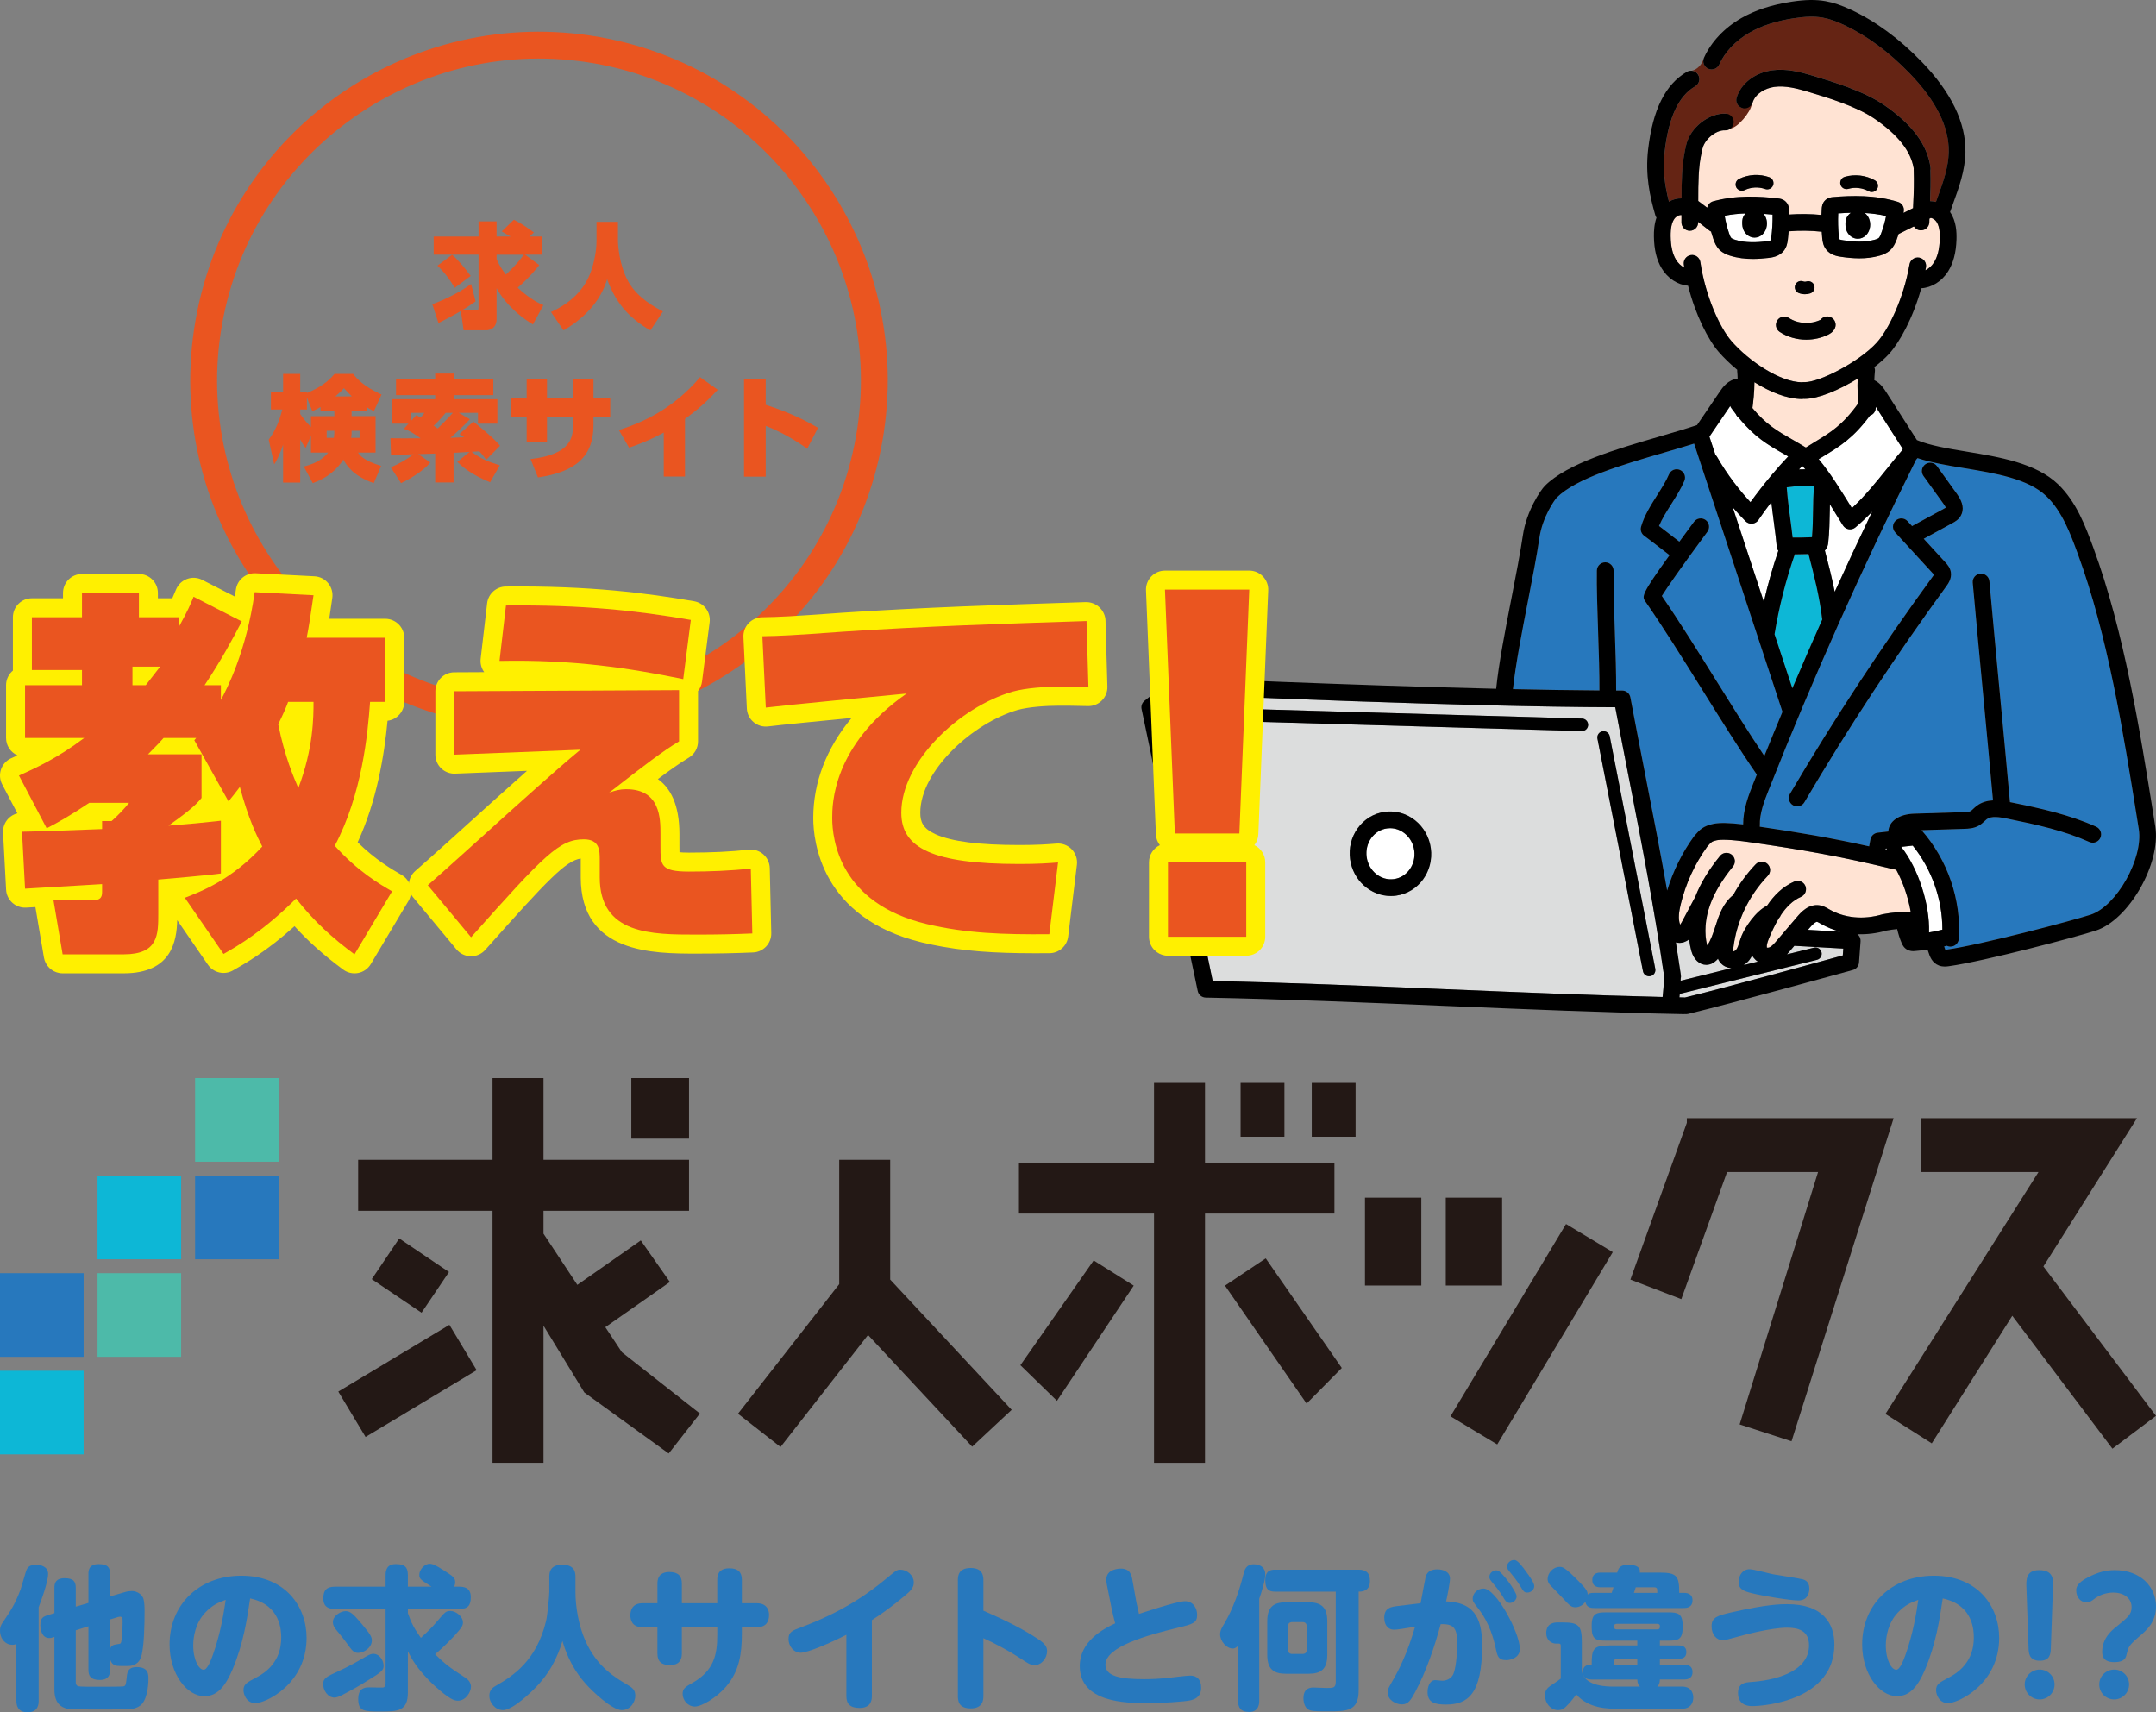 <?xml version="1.0" encoding="utf-8"?>
<!-- Generator: Adobe Illustrator 28.1.0, SVG Export Plug-In . SVG Version: 6.00 Build 0)  -->
<svg version="1.1" id="レイヤー_1" xmlns="http://www.w3.org/2000/svg" xmlns:xlink="http://www.w3.org/1999/xlink" x="0px"
	 y="0px" width="340px" height="270px" viewBox="0 0 340 270" style="enable-background:new 0 0 340 270;" xml:space="preserve">
<rect x="0" y="0" width="340" height="270" fill="#808080" stroke="none"/>
<style type="text/css">
	.st0{fill:#FFE3D3;}
	.st1{fill:#FFFFFF;}
	.st2{fill:#2778BD;}
	.st3{fill:#DCDDDD;}
	.st4{fill:#0DB7D6;}
	.st5{fill:#652414;}
	.st6{fill:#4DBAA9;}
	.st7{fill:#231815;}
	.st8{fill:#EA5520;}
	.st9{fill:#FFF000;}
</style>
<g>
	<path class="st0" d="M284.154,60.282c0.004,0,0.007,0.001,0.011,0.001c0.108-0.022,0.219-0.035,0.334-0.029
		c2.191,0.129,8.636-3.121,11.466-6.234c1.864-2.051,4.237-6.944,5.166-12.325c0.124-0.717,0.808-1.193,1.522-1.074
		c0.717,0.124,1.197,0.805,1.074,1.522c-0.028,0.16-0.061,0.317-0.091,0.476c0.511-0.241,0.997-0.668,1.35-1.229
		c0.564-0.896,0.865-2.096,0.918-3.671c0.044-1.287-0.124-2.165-0.529-2.763c-0.215-0.318-0.577-0.543-0.89-0.599
		c-0.027,0.016-0.051,0.036-0.079,0.05l-0.137,0.068c-0.005,0.183-0.011,0.363-0.015,0.557c-0.017,0.717-0.603,1.286-1.316,1.286
		c-0.01,0-0.021,0-0.031,0c-0.461-0.011-0.86-0.258-1.087-0.622l-2.41,1.201c-0.096,0.294-0.194,0.587-0.304,0.876
		c-0.219,0.577-0.494,1.179-1.013,1.666c-0.534,0.501-1.174,0.73-1.671,0.874c-1.074,0.312-2.159,0.419-3.184,0.419
		c-1.038,0-2.015-0.11-2.86-0.232c-0.563-0.081-1.735-0.25-2.443-1.22c-0.423-0.581-0.516-1.212-0.57-1.759
		c-0.032-0.327-0.056-0.655-0.076-0.983c-1.729-0.189-3.477-0.208-5.212-0.064c-0.036,0.439-0.078,0.876-0.135,1.311
		c-0.07,0.545-0.181,1.174-0.622,1.741c-0.737,0.949-1.914,1.083-2.479,1.147c-0.723,0.082-1.543,0.154-2.412,0.154
		c-1.156,0-2.401-0.126-3.624-0.521c-0.493-0.159-1.125-0.408-1.644-0.924c-0.504-0.502-0.761-1.111-0.963-1.695
		c-0.134-0.387-0.254-0.779-0.364-1.174c-0.091-0.043-0.179-0.092-0.261-0.157c-0.585-0.464-1.178-0.923-1.772-1.38l0,0.1
		c-0.003,0.725-0.592,1.311-1.317,1.311c-0.002,0-0.004,0-0.006,0c-0.728-0.003-1.314-0.596-1.311-1.324l0.005-1.147
		c-0.343-0.05-0.844,0.193-1.12,0.582c-0.418,0.589-0.605,1.463-0.59,2.751c0.019,1.574,0.293,2.781,0.837,3.69
		c0.34,0.568,0.816,1.006,1.322,1.258c-0.026-0.159-0.056-0.317-0.08-0.477c-0.108-0.719,0.388-1.39,1.107-1.498
		c0.718-0.11,1.39,0.388,1.498,1.107c0.81,5.4,3.075,10.344,4.893,12.436C275.796,56.94,280.708,60.244,284.154,60.282z
		 M283.105,44.936c0.197-0.509,0.771-0.762,1.278-0.565c0.151,0.059,0.326,0.064,0.479,0.014c0.521-0.169,1.075,0.118,1.244,0.637
		c0.168,0.519-0.118,1.076-0.637,1.244c-0.268,0.086-0.547,0.129-0.826,0.129c-0.331,0-0.661-0.061-0.973-0.181
		C283.161,46.017,282.908,45.445,283.105,44.936z M280.285,50.508c0.403-0.607,1.22-0.771,1.826-0.37
		c1.409,0.934,3.417,1.047,5,0.282c0.365-0.486,1.033-0.667,1.606-0.401c0.66,0.307,0.946,1.09,0.64,1.749
		c-0.293,0.63-0.865,0.909-1.081,1.014c-1.073,0.522-2.254,0.78-3.428,0.78c-1.489,0-2.965-0.414-4.194-1.229
		C280.048,51.932,279.883,51.115,280.285,50.508z"/>
	<path class="st1" d="M270.778,72.042c1.653,2.908,3.634,5.36,5.271,7.143c0.96-1.333,2.124-2.829,3.318-4.255
		c0.007-0.008,0.014-0.016,0.021-0.025c0.879-1.048,1.772-2.058,2.615-2.931c-0.259-0.15-0.514-0.295-0.765-0.439
		c-2.391-1.365-4.5-2.572-7.011-5.632c-0.218-0.149-0.384-0.359-0.481-0.604c-0.236-0.303-0.473-0.617-0.717-0.955
		c-0.075-0.104-0.126-0.217-0.167-0.332l-3.288,4.836l0.949,2.881C270.619,71.82,270.709,71.921,270.778,72.042z"/>
	<path class="st1" d="M273.019,37.516c0.137,0.137,0.481,0.247,0.595,0.284c1.662,0.535,3.508,0.419,4.929,0.256
		c0.533-0.061,0.675-0.133,0.712-0.162c0.024-0.055,0.062-0.348,0.074-0.444c0.153-1.192,0.222-2.404,0.205-3.611
		c-0.462-0.048-0.937-0.088-1.419-0.122c0.404,0.482,0.604,1.151,0.512,1.861c-0.141,1.085-0.947,1.878-1.914,1.886
		c-0.005,0-0.01,0-0.015,0c-0.795,0-1.518-0.541-1.804-1.352c-0.177-0.504-0.151-0.987-0.135-1.307
		c0.022-0.422,0.216-0.829,0.518-1.152c-1.083,0.034-2.188,0.139-3.3,0.365c0.157,0.954,0.395,1.893,0.711,2.806
		C272.749,37.004,272.877,37.375,273.019,37.516z"/>
	<path class="st1" d="M221.516,131.416c-0.675-0.538-1.477-0.822-2.299-0.822c-0.163,0-0.326,0.011-0.489,0.034
		c-0.991,0.135-1.869,0.671-2.475,1.508c-0.619,0.857-0.878,1.922-0.73,3.002c0.301,2.203,2.23,3.766,4.299,3.483
		c2.069-0.283,3.506-2.307,3.205-4.511C222.879,133.031,222.342,132.074,221.516,131.416z"/>
	<path class="st2" d="M267.23,131.787c0.082-0.088,0.157-0.174,0.23-0.259c0.5-0.578,1.123-1.297,2.764-1.619
		c0.992-0.194,2.504-0.163,4.676,0.095c-0.014-2.368,0.865-4.617,1.584-6.435c0.188-0.475,0.383-0.948,0.572-1.423
		c-2.698-3.902-5.715-8.737-8.636-13.42c-3.017-4.837-6.136-9.838-8.941-13.876c-0.541-0.778-0.719-1.038,3.81-7.307
		c-0.475-0.363-0.996-0.766-1.512-1.166c-0.924-0.715-1.879-1.455-2.481-1.889c-0.449-0.324-0.648-0.895-0.496-1.428
		c0.499-1.759,1.546-3.411,2.558-5.008c0.722-1.139,1.404-2.215,1.845-3.253c0.285-0.669,1.061-0.98,1.728-0.697
		c0.669,0.285,0.981,1.058,0.697,1.728c-0.526,1.237-1.298,2.455-2.044,3.632c-0.731,1.153-1.481,2.337-1.954,3.478
		c0.534,0.405,1.154,0.885,1.76,1.354c0.494,0.383,0.996,0.771,1.45,1.118c0.688-0.94,1.451-1.977,2.305-3.135
		c0.431-0.584,1.256-0.71,1.842-0.277c0.585,0.432,0.709,1.256,0.277,1.842c-4.068,5.511-6.415,8.872-7.19,10.129
		c2.726,3.973,5.7,8.741,8.581,13.36c2.552,4.091,5.178,8.299,7.583,11.873c0.939-2.324,1.891-4.645,2.858-6.964l-13.935-42.292
		c-1.478,0.467-3.082,0.935-4.756,1.423c-6.491,1.892-13.848,4.036-16.908,7.095c-0.325,0.348-2.242,3.025-2.728,6.308
		c-0.427,2.888-1.104,6.363-1.821,10.042c-0.963,4.941-1.954,10.034-2.357,13.855c4.796,0.104,9.425,0.178,13.64,0.207
		c0.019-2.501-0.093-5.851-0.203-9.109c-0.12-3.537-0.243-7.194-0.2-9.804c0.012-0.728,0.601-1.3,1.339-1.295
		c0.727,0.013,1.307,0.612,1.295,1.339c-0.043,2.543,0.08,6.166,0.198,9.67c0.111,3.281,0.224,6.653,0.205,9.21
		c0.319,0.001,0.638,0.001,0.951,0.001c0.634,0,1.178,0.452,1.295,1.074c0.841,4.485,1.659,8.67,2.449,12.719
		c1.16,5.938,2.282,11.685,3.351,17.74c0.919-3.038,2.358-5.954,4.216-8.513C267.159,131.868,267.194,131.826,267.23,131.787z"/>
	<path class="st1" d="M290.069,37.74c0.013,0.002,0.153,0.079,0.685,0.155c1.416,0.204,3.256,0.376,4.934-0.11
		c0.114-0.033,0.461-0.134,0.603-0.267c0.146-0.137,0.285-0.503,0.351-0.679c0.343-0.903,0.609-1.836,0.794-2.784
		c-1.131-0.265-2.258-0.404-3.362-0.467c0.618,0.472,0.948,1.293,0.832,2.173c-0.139,1.083-0.945,1.876-1.915,1.885
		c-0.005,0-0.01,0-0.015,0c-0.794,0-1.517-0.541-1.803-1.352c-0.177-0.504-0.151-0.987-0.135-1.307
		c0.03-0.56,0.357-1.095,0.851-1.435c-0.686,0.016-1.357,0.051-2.001,0.098c-0.054,1.224-0.02,2.428,0.097,3.615
		C289.996,37.362,290.024,37.657,290.069,37.74z"/>
	<path class="st3" d="M254.724,111.525c-23.834-0.054-63.805-1.814-68.89-2.043c-0.608,0.535-1.815,1.583-3.057,2.579
		c1.891,8.843,3.21,15.813,4.487,22.56c1.223,6.46,2.38,12.578,3.979,20.074c11.743,0.241,24.42,0.772,36.69,1.286
		c11.436,0.48,23.216,0.971,34.26,1.23c0.12-0.979,0.163-1.803,0.213-2.872l0.014-0.28c0.002-0.037,0.011-0.071,0.016-0.107
		c-1.66-11.302-3.506-20.757-5.461-30.761C256.247,119.461,255.496,115.616,254.724,111.525z M220.179,141.231
		c-0.283,0.038-0.565,0.058-0.843,0.058c-3.173,0-5.965-2.445-6.423-5.794c-0.24-1.753,0.188-3.493,1.205-4.901
		c1.031-1.427,2.541-2.342,4.253-2.576c1.711-0.232,3.411,0.241,4.788,1.338c1.358,1.083,2.238,2.645,2.478,4.398
		C226.135,137.396,223.687,140.751,220.179,141.231z M249.46,115.284c-0.01,0-0.019,0-0.029,0l-63.061-1.811
		c-0.545-0.016-0.975-0.47-0.959-1.016c0.016-0.545,0.484-0.957,1.016-0.959l63.061,1.811c0.545,0.016,0.975,0.47,0.959,1.016
		C250.432,114.86,249.993,115.284,249.46,115.284z M260.256,153.926c-0.064,0.013-0.128,0.019-0.191,0.019
		c-0.463,0-0.876-0.327-0.968-0.798l-7.181-36.666c-0.105-0.535,0.244-1.054,0.78-1.159c0.535-0.105,1.055,0.243,1.159,0.78
		l7.181,36.666C261.141,153.303,260.792,153.822,260.256,153.926z"/>
	<path class="st1" d="M279.707,82.122c-0.131-0.975-0.26-1.963-0.37-2.942c-0.778,1.015-1.482,1.988-2.036,2.815
		c-0.22,0.329-0.576,0.541-0.97,0.579c-0.042,0.004-0.083,0.006-0.124,0.006c-0.351,0-0.689-0.14-0.937-0.392
		c-0.604-0.612-1.296-1.356-2.024-2.194l4.912,14.907c0.618-2.725,1.382-5.419,2.285-8.058c-0.144-0.193-0.239-0.425-0.26-0.681
		C280.079,84.905,279.898,83.553,279.707,82.122z"/>
	<path class="st4" d="M287.368,97.687c-0.417-3.541-1.283-6.982-2.165-10.322c-0.632,0.023-1.265,0.039-1.898,0.039
		c-0.089,0-0.178-0.004-0.267-0.005c-1.422,4.099-2.498,8.337-3.197,12.615l2.81,8.529
		C284.192,104.913,285.762,101.292,287.368,97.687z"/>
	<path class="st1" d="M294.887,65.542c-2.62,3.542-4.774,4.855-7.23,6.345c-0.279,0.169-0.562,0.341-0.851,0.519
		c1.788,2.116,3.565,5.002,5.043,7.402c0.067,0.109,0.133,0.216,0.198,0.323c2.139-1.998,3.951-4.258,5.578-6.287
		c0.804-1.003,1.575-1.962,2.342-2.843c0.026-0.051,0.05-0.103,0.076-0.154c0.008-0.016,0.02-0.029,0.029-0.045l-4.248-6.639
		c-0.006,0.015-0.016,0.028-0.023,0.043C295.838,64.814,295.457,65.362,294.887,65.542z"/>
	<path class="st0" d="M284.614,62.893c-0.068,0-0.133-0.003-0.198-0.006c-0.089,0.019-0.181,0.03-0.276,0.03
		c-0.005,0-0.01,0-0.015,0c-2.342-0.026-5-1.102-7.454-2.649c-0.004,1.599-0.175,3.008-0.315,4.076
		c2.168,2.605,3.981,3.646,6.187,4.905c0.708,0.404,1.442,0.825,2.238,1.321c0.52-0.33,1.025-0.643,1.509-0.936
		c2.402-1.456,4.327-2.627,6.789-6.083c-0.115-1.079-0.192-2.326-0.125-3.853C290.029,61.499,286.742,62.893,284.614,62.893z"/>
	<path class="st4" d="M282.318,81.773c0.133,0.994,0.269,2.012,0.376,2.992c1.017,0.013,2.041-0.006,3.056-0.058
		c0.125-1.423,0.149-2.815,0.173-4.277c0.021-1.227,0.042-2.484,0.127-3.75c-1.308-0.077-2.606-0.09-4.282,0.162
		C281.868,78.409,282.096,80.114,282.318,81.773z"/>
	<path class="st1" d="M284.702,74c-0.159-0.185-0.317-0.364-0.474-0.531c-0.175,0.176-0.352,0.359-0.533,0.549
		C284.041,74.004,284.377,73.998,284.702,74z"/>
	<path class="st1" d="M291.752,83.468c-0.068,0-0.136-0.005-0.204-0.016c-0.376-0.059-0.708-0.277-0.911-0.599
		c-0.321-0.51-0.667-1.071-1.033-1.666c-0.329-0.535-0.674-1.095-1.03-1.664c-0.006,0.315-0.012,0.63-0.018,0.951
		c-0.028,1.669-0.057,3.394-0.247,5.121c-0.023,0.209-0.085,0.765-0.531,1.203c0.561,2.127,1.114,4.297,1.557,6.526
		c1.926-4.242,3.895-8.461,5.905-12.653c-0.825,0.857-1.698,1.697-2.642,2.489C292.36,83.361,292.059,83.468,291.752,83.468z"/>
	<path class="st1" d="M297.377,133.815l-0.043,0.232c0.044,0.01,0.086,0.02,0.13,0.03c0.018-0.097,0.047-0.191,0.086-0.282
		L297.377,133.815z"/>
	<path class="st1" d="M287.029,145.601c-0.172-0.101-0.387-0.226-0.484-0.242c-0.063-0.005-0.364,0.018-1.128,0.914l-0.3,0.351
		l5.098,0.29c-1.077-0.277-2.112-0.694-3.081-1.252L287.029,145.601z"/>
	<path class="st0" d="M298.697,137.082c-8.519-2.077-14.799-3.145-22.768-4.287c-3.211-0.462-4.598-0.418-5.198-0.301
		c-0.75,0.147-0.906,0.326-1.28,0.759c-0.076,0.088-0.154,0.177-0.237,0.268c-1.95,2.701-3.39,5.837-4.168,9.074
		c-0.255,1.062-0.461,2.268-0.088,3.222c0.073-0.099,0.157-0.23,0.248-0.4l2.148-4.028c0.808-2.088,2.079-4.192,3.89-6.419
		c0.458-0.566,1.288-0.651,1.853-0.191c0.565,0.458,0.65,1.288,0.191,1.853c-1.73,2.128-2.908,4.101-3.603,6.031
		c-0.796,2.213-0.959,4.489-0.462,6.429c0.586-0.825,0.933-1.904,1.299-3.037c0.551-1.708,1.179-3.639,2.806-4.918
		c0.959-1.754,2.149-3.395,3.55-4.857c0.504-0.526,1.338-0.543,1.862-0.041c0.526,0.504,0.544,1.337,0.041,1.862
		c-3.005,3.139-4.934,7.183-5.432,11.388c-0.035,0.293-0.033,0.458-0.023,0.55c0.137-0.027,0.348-0.123,0.463-0.272
		c0.236-0.307,0.375-0.75,0.536-1.263c0.095-0.302,0.193-0.615,0.323-0.936c0.524-1.297,2.206-3.876,4.012-4.754
		c1.075-1.606,2.446-2.996,4.301-3.81c0.666-0.293,1.443,0.011,1.735,0.677c0.293,0.666-0.011,1.443-0.677,1.735
		c-1.317,0.578-2.343,1.631-3.179,2.88c-0.066,0.185-0.174,0.35-0.312,0.489c-0.63,1.034-1.147,2.169-1.6,3.271
		c-0.433,1.052-0.281,1.372-0.279,1.374c0.047,0.024,0.249,0.029,0.442-0.068c0.379-0.188,0.746-0.617,1.101-1.032l3.222-3.77
		c0.534-0.626,1.781-2.092,3.559-1.802c0.577,0.095,1.024,0.356,1.383,0.565l0.094,0.055c2.429,1.399,5.406,1.686,8.379,0.809
		c0.04-0.011,0.081-0.022,0.122-0.03c1.437-0.278,2.905-0.401,4.366-0.36c0.002,0,0.005,0.001,0.007,0.001
		c-0.397-2.295-1.222-4.717-2.301-6.684C298.915,137.115,298.806,137.108,298.697,137.082z"/>
	<path class="st1" d="M299.82,133.542c2.701,3.401,4.526,9.074,4.387,13.493c0.711-0.12,1.413-0.268,2.104-0.442
		c0.008-4.784-1.678-9.532-4.675-13.255L299.82,133.542z"/>
	<path class="st2" d="M337.03,129.14c-2.173-13.572-4.636-28.954-9.377-41.845c-1.15-3.127-2.453-6.671-4.935-9.048
		c-2.887-2.764-8.002-3.608-12.949-4.424c-2.679-0.442-5.227-0.867-7.374-1.587c-0.075,0.082-0.149,0.164-0.224,0.248
		c-8.456,16.941-16.274,34.45-23.237,52.053c-0.691,1.746-1.473,3.725-1.406,5.643c0.002,0.062-0.006,0.121-0.012,0.181
		c6.032,0.879,11.19,1.748,17.248,3.096l0.202-1.084c0.106-0.57,0.572-1.004,1.148-1.069l1.669-0.187
		c0.104-1.639,1.683-2.738,4.087-2.812l7.784-0.241c0.408-0.013,0.87-0.027,1.108-0.164c0.112-0.064,0.258-0.202,0.412-0.348
		c0.161-0.153,0.344-0.326,0.563-0.49c0.786-0.589,1.691-0.81,2.56-0.854c-0.517-5.706-1.04-11.25-1.548-16.617
		c-0.54-5.708-1.098-11.611-1.647-17.706c-0.065-0.724,0.469-1.365,1.194-1.43c0.715-0.061,1.365,0.469,1.43,1.194
		c0.549,6.089,1.106,11.989,1.646,17.694c0.523,5.53,1.063,11.247,1.596,17.141c0.005,0.001,0.01,0.002,0.014,0.003
		c4.949,1.002,9.387,1.985,13.585,3.876c0.663,0.299,0.959,1.079,0.66,1.742c-0.22,0.488-0.7,0.776-1.201,0.776
		c-0.181,0.001-0.365-0.037-0.541-0.116c-3.949-1.779-8.236-2.726-13.026-3.696c-1.146-0.232-2.429-0.435-3.143,0.101
		c-0.118,0.088-0.224,0.193-0.332,0.295c-0.234,0.222-0.526,0.498-0.907,0.717c-0.811,0.468-1.695,0.495-2.341,0.515l-6.711,0.208
		c4.096,4.653,6.278,10.928,5.876,17.127c-0.045,0.697-0.624,1.232-1.313,1.232c-0.029,0-0.058-0.001-0.087-0.003
		c-0.175-0.011-0.338-0.058-0.486-0.129c-0.14,0.036-0.282,0.068-0.423,0.101c0.007,0.021,0.015,0.045,0.022,0.066
		c0.047,0.145,0.112,0.347,0.168,0.473c0.062-0.011,0.154-0.023,0.208-0.031c5.352-0.744,19.806-4.562,22.702-5.507
		c4.073-1.33,8.333-8.892,7.596-13.484L337.03,129.14z M309.206,81.351c-0.363,0.619-0.943,0.936-1.29,1.125l-4.547,2.48
		l3.432,3.738c0.275,0.299,0.737,0.802,0.851,1.546c0.154,1.008-0.432,1.812-0.714,2.198c-7.98,10.935-15.512,22.398-22.385,34.069
		c-0.245,0.417-0.685,0.649-1.136,0.649c-0.228,0-0.457-0.059-0.667-0.182c-0.627-0.369-0.836-1.176-0.466-1.803
		c6.916-11.746,14.495-23.281,22.526-34.286c0.079-0.108,0.14-0.196,0.181-0.263c-0.047-0.054-0.1-0.112-0.13-0.145l-5.99-6.524
		c-0.492-0.536-0.457-1.369,0.079-1.861c0.537-0.493,1.37-0.456,1.861,0.079l0.731,0.796c0.035-0.023,0.066-0.05,0.103-0.07
		l5.01-2.733c0.049-0.027,0.128-0.07,0.196-0.111c-0.044-0.108-0.139-0.292-0.344-0.579l-3.18-4.425
		c-0.424-0.591-0.29-1.414,0.301-1.838c0.591-0.424,1.415-0.289,1.838,0.301l3.179,4.424
		C309.581,79.236,309.769,80.385,309.206,81.351z"/>
	<path class="st0" d="M273.396,19.016c0.015,0.088,0.021,0.178,0.017,0.27c-0.029,0.727-0.669,1.301-1.369,1.263
		c-1.432-0.069-3.2,1.388-3.552,2.862c-0.453,1.893-0.608,3.329-0.666,6.146c0,0,0,0.001,0,0.001l-0.01,2.131
		c0.473,0.353,0.945,0.705,1.416,1.065c0.096-0.476,0.448-0.874,0.937-1.009c3.684-1.016,7.258-0.801,10.271-0.456
		c0.218,0.025,0.733,0.083,1.164,0.496c0.516,0.495,0.54,1.135,0.549,1.376c0.008,0.222,0.008,0.444,0.011,0.666
		c1.693-0.123,3.395-0.101,5.083,0.066c0.01-0.333,0.024-0.666,0.046-0.998c0.017-0.241,0.059-0.881,0.59-1.36
		c0.442-0.398,0.957-0.442,1.177-0.461c3.023-0.254,6.603-0.363,10.253,0.762c0.611,0.188,0.999,0.789,0.919,1.424
		c-0.013,0.104-0.034,0.207-0.048,0.31l1.509-0.752c0.012-0.291,0.024-0.576,0.037-0.85c0.074-1.676,0.138-3.124,0.064-5.303
		c-0.001-0.033,0.005-0.064,0.006-0.096c-0.449-2.733-2.472-5.304-6.184-7.852c-2.861-1.964-7.472-3.348-10.523-4.263
		c-1.638-0.492-3.533-0.995-5.279-0.753c-1.383,0.192-2.977,1.028-3.423,2.465c-0.173,0.558-0.683,0.913-1.237,0.921
		C274.584,17.813,274.1,18.592,273.396,19.016z M290.92,27.881c1.58-0.46,3.307-0.259,4.739,0.551
		c0.475,0.268,0.643,0.871,0.374,1.346c-0.181,0.321-0.516,0.502-0.861,0.502c-0.164,0-0.331-0.041-0.485-0.128
		c-0.956-0.541-2.158-0.68-3.214-0.373c-0.527,0.153-1.073-0.149-1.224-0.673C290.095,28.582,290.396,28.034,290.92,27.881z
		 M279.024,27.943c0.513,0.184,0.78,0.75,0.595,1.264c-0.184,0.514-0.751,0.779-1.264,0.596c-1.034-0.372-2.243-0.306-3.231,0.174
		c-0.139,0.068-0.287,0.1-0.432,0.1c-0.366,0-0.718-0.205-0.889-0.556c-0.238-0.49-0.034-1.082,0.456-1.32
		C275.74,27.481,277.476,27.387,279.024,27.943z"/>
	<path class="st5" d="M301.128,11.539c-3.273-3.375-6.747-5.934-10.325-7.608c-1.308-0.611-2.376-0.977-3.363-1.15
		c-1.262-0.222-2.661-0.192-4.537,0.096c-2.793,0.43-5.08,1.172-6.992,2.27c-2.19,1.258-3.888,3.044-4.78,5.028
		c-0.298,0.664-1.078,0.959-1.742,0.661c-0.659-0.296-0.954-1.067-0.666-1.727c-0.309,1.117-1.122,1.881-1.935,2.048
		c0.415,0.035,0.807,0.263,1.032,0.651c0.364,0.63,0.149,1.435-0.48,1.8c-2.609,1.511-4.182,4.861-4.806,10.243
		c-0.336,2.891-0.003,5.343,0.663,7.944c0.621-0.36,1.313-0.54,1.988-0.518l0.008-1.756c0-0.005,0.001-0.009,0.001-0.014
		c0-0.001,0-0.003,0-0.004c0.06-2.997,0.24-4.626,0.737-6.705c0.648-2.706,3.55-4.994,6.22-4.881
		c0.635,0.025,0.643,1.731,0.743,2.334c1.117-0.073,3.204-2.597,3.35-3.786c-0.136,0.002-1.364,0.61-1.501,0.567
		c-0.695-0.216-1.083-0.954-0.867-1.649c0.694-2.234,2.883-3.919,5.576-4.293c2.276-0.315,4.495,0.268,6.399,0.839
		c3.208,0.963,8.055,2.418,11.256,4.615c4.465,3.064,6.867,6.303,7.344,9.902c0.018,0.139,0.008,0.273-0.015,0.404
		c0.058,1.959,0.009,3.347-0.056,4.849c0.312,0.004,0.621,0.055,0.921,0.141c0.066-0.183,0.129-0.367,0.196-0.55
		c0.914-2.507,1.776-4.875,1.821-7.334C307.387,20.025,305.305,15.847,301.128,11.539z"/>
	<path class="st3" d="M282.194,150.044c-0.121,0.142-0.251,0.292-0.39,0.445l4.251-1.055c0.53-0.133,1.066,0.191,1.196,0.721
		c0.132,0.529-0.191,1.065-0.721,1.196l-21.636,5.369c-0.016,0.179-0.034,0.362-0.055,0.549c0.254,0.005,0.514,0.012,0.767,0.017
		c0.032,0.001,0.062,0.008,0.093,0.011c5.772-1.381,21.049-5.576,24.91-6.64l0.079-1.078l-7.722-0.44L282.194,150.044z"/>
	<path class="st3" d="M265.038,154.462c-0.003,0.066-0.006,0.125-0.009,0.19l8.017-1.99c-0.62-0.046-1.181-0.285-1.603-0.712
		c-0.237-0.24-0.402-0.506-0.517-0.777c-0.019,0.021-0.035,0.044-0.054,0.066c-0.174,0.193-0.707,0.781-1.534,0.883
		c-0.088,0.011-0.174,0.017-0.26,0.017c-1.073,0-1.981-0.837-2.357-2.201c-0.163-0.593-0.275-1.203-0.343-1.824
		c-0.548,0.433-1.082,0.563-1.505,0.563c-0.24,0-0.438-0.039-0.59-0.082c0.268,1.689,0.532,3.411,0.792,5.183
		c0.026,0.181,0.015,0.358-0.029,0.524L265.038,154.462z"/>
	<path class="st3" d="M276.317,150.654c-0.122,0.244-0.26,0.487-0.44,0.721c-0.251,0.326-0.575,0.601-0.934,0.816l2.267-0.563
		c-0.12-0.078-0.238-0.16-0.344-0.258C276.664,151.186,276.471,150.949,276.317,150.654z"/>
	<path d="M274.693,30.077c0.145,0,0.293-0.032,0.431-0.1c0.99-0.482,2.199-0.546,3.232-0.174c0.513,0.183,1.08-0.082,1.264-0.596
		c0.185-0.513-0.082-1.079-0.595-1.264c-1.548-0.556-3.285-0.462-4.764,0.257c-0.491,0.238-0.695,0.83-0.457,1.32
		C273.975,29.872,274.327,30.077,274.693,30.077z"/>
	<path d="M291.472,29.778c1.057-0.307,2.257-0.167,3.215,0.374c0.153,0.087,0.32,0.128,0.485,0.128c0.345,0,0.68-0.181,0.861-0.502
		c0.269-0.475,0.101-1.077-0.374-1.346c-1.432-0.809-3.16-1.01-4.739-0.55c-0.524,0.153-0.825,0.701-0.672,1.225
		C290.4,29.629,290.946,29.931,291.472,29.778z"/>
	<polygon points="293.373,35.111 292.658,35.073 293.373,35.111 	"/>
	<path d="M283.67,46.214c0.311,0.12,0.642,0.181,0.973,0.181c0.279,0,0.558-0.043,0.826-0.129c0.519-0.168,0.805-0.724,0.637-1.244
		c-0.168-0.519-0.724-0.806-1.244-0.637c-0.153,0.05-0.328,0.045-0.479-0.014c-0.507-0.197-1.081,0.056-1.278,0.565
		C282.908,45.445,283.162,46.017,283.67,46.214z"/>
	<path d="M280.654,52.334c1.229,0.815,2.705,1.229,4.194,1.229c1.174,0,2.355-0.258,3.428-0.78c0.216-0.105,0.788-0.384,1.081-1.014
		c0.306-0.66,0.02-1.443-0.64-1.749c-0.573-0.266-1.241-0.085-1.606,0.401c-1.583,0.765-3.591,0.652-5-0.282
		c-0.606-0.401-1.423-0.237-1.826,0.37C279.883,51.115,280.048,51.932,280.654,52.334z"/>
	<path d="M261.036,152.767l-7.181-36.666c-0.105-0.535-0.624-0.884-1.159-0.78c-0.535,0.105-0.884,0.624-0.78,1.159l7.181,36.666
		c0.092,0.472,0.505,0.798,0.968,0.798c0.063,0,0.127-0.006,0.191-0.019C260.792,153.822,261.141,153.303,261.036,152.767z"/>
	<path d="M249.488,113.308l-63.061-1.811c-0.543-0.001-1,0.414-1.016,0.959c-0.015,0.546,0.414,1,0.959,1.016l63.061,1.811
		c0.01,0,0.019,0,0.029,0c0.533,0,0.972-0.424,0.987-0.959C250.462,113.779,250.033,113.324,249.488,113.308z"/>
	<path d="M223.158,129.355c-1.376-1.097-3.078-1.57-4.788-1.338c-1.711,0.234-3.221,1.149-4.253,2.576
		c-1.017,1.408-1.446,3.148-1.205,4.901c0.458,3.349,3.25,5.794,6.424,5.794c0.278,0,0.56-0.019,0.843-0.058
		c3.508-0.481,5.956-3.835,5.458-7.478C225.397,132,224.516,130.438,223.158,129.355z M219.821,138.621
		c-2.075,0.283-3.997-1.28-4.299-3.483c-0.148-1.079,0.112-2.145,0.73-3.002c0.605-0.837,1.484-1.373,2.475-1.508
		c0.163-0.023,0.326-0.034,0.489-0.034c0.823,0,1.625,0.284,2.3,0.822c0.826,0.659,1.362,1.615,1.51,2.694
		C223.328,136.314,221.89,138.337,219.821,138.621z"/>
	<path d="M305.466,73.511c-0.425-0.59-1.247-0.726-1.838-0.301c-0.591,0.425-0.725,1.247-0.301,1.838l3.18,4.424
		c0.206,0.287,0.301,0.471,0.344,0.579c-0.07,0.042-0.15,0.086-0.196,0.111l-5.01,2.733c-0.037,0.02-0.069,0.047-0.103,0.071
		l-0.731-0.796c-0.491-0.535-1.325-0.571-1.861-0.08c-0.536,0.492-0.571,1.326-0.079,1.861l5.99,6.525
		c0.03,0.033,0.083,0.091,0.13,0.145c-0.041,0.067-0.102,0.155-0.181,0.263c-8.034,11.008-15.613,22.544-22.527,34.286
		c-0.369,0.627-0.16,1.434,0.467,1.804c0.21,0.123,0.44,0.182,0.667,0.182c0.451,0,0.891-0.232,1.136-0.649
		c6.87-11.668,14.401-23.13,22.384-34.069c0.282-0.386,0.868-1.19,0.714-2.198c-0.114-0.744-0.577-1.247-0.851-1.546l-3.432-3.738
		l4.546-2.48c0.347-0.189,0.927-0.504,1.29-1.125c0.564-0.964,0.376-2.113-0.559-3.416L305.466,73.511z"/>
	<path d="M339.632,128.733c-2.192-13.693-4.676-29.213-9.506-42.346c-1.249-3.396-2.665-7.245-5.587-10.042
		c-3.476-3.327-9.249-4.28-14.342-5.12c-3.002-0.495-5.838-0.964-7.9-1.832l-4.863-7.599c-0.299-0.468-0.898-1.4-1.855-1.848
		c0.017-0.452,0.046-0.926,0.096-1.441c0.021-0.218-0.017-0.425-0.094-0.615c0.908-0.702,1.714-1.416,2.334-2.098
		c1.674-1.842,3.772-5.66,5.067-10.338c1.627-0.091,3.237-1.078,4.233-2.66c0.819-1.301,1.251-2.931,1.322-4.984
		c0.04-1.177-0.018-2.907-0.98-4.33c-0.01-0.015-0.022-0.028-0.032-0.043c0.147-0.414,0.292-0.827,0.443-1.241
		c0.948-2.601,1.928-5.29,1.982-8.189c0.086-4.658-2.247-9.47-6.931-14.3c-3.496-3.605-7.231-6.351-11.1-8.16
		c-1.523-0.712-2.802-1.144-4.024-1.359c-1.556-0.274-3.22-0.247-5.394,0.087c-3.12,0.48-5.705,1.327-7.903,2.589
		c-2.669,1.533-4.754,3.746-5.872,6.232c-0.298,0.663-0.002,1.443,0.661,1.742c0.664,0.297,1.443,0.002,1.741-0.661
		c0.892-1.984,2.589-3.77,4.78-5.028c1.912-1.098,4.199-1.84,6.992-2.27c1.878-0.288,3.278-0.318,4.537-0.096
		c0.988,0.174,2.056,0.539,3.363,1.15c3.578,1.673,7.052,4.233,10.325,7.608c4.178,4.309,6.26,8.487,6.188,12.418
		c-0.045,2.459-0.908,4.828-1.822,7.336c-0.066,0.182-0.129,0.364-0.195,0.546c-0.304-0.084-0.614-0.126-0.922-0.128
		c0.066-1.508,0.114-2.897,0.057-4.86c0.024-0.131,0.034-0.266,0.015-0.404c-0.476-3.6-2.879-6.839-7.344-9.902
		c-3.201-2.197-8.048-3.652-11.256-4.615c-1.903-0.571-4.123-1.154-6.399-0.839c-2.693,0.374-4.882,2.059-5.576,4.293
		c-0.216,0.695,0.173,1.433,0.867,1.649c0.695,0.218,1.432-0.172,1.649-0.867c0.446-1.436,2.04-2.273,3.423-2.465
		c1.746-0.242,3.641,0.261,5.279,0.753c3.051,0.916,7.661,2.299,10.523,4.264c3.713,2.547,5.736,5.118,6.185,7.851
		c-0.001,0.032-0.008,0.063-0.006,0.096c0.074,2.177,0.01,3.623-0.064,5.297c-0.012,0.277-0.025,0.564-0.037,0.857l-1.509,0.752
		c0.015-0.104,0.035-0.207,0.049-0.311c0.08-0.635-0.308-1.235-0.919-1.424c-3.651-1.125-7.231-1.016-10.253-0.762
		c-0.22,0.019-0.736,0.062-1.178,0.461c-0.533,0.482-0.574,1.123-0.59,1.36c-0.022,0.332-0.036,0.665-0.046,0.998
		c-1.689-0.167-3.39-0.189-5.083-0.066c-0.003-0.222-0.003-0.444-0.011-0.666c-0.009-0.241-0.033-0.882-0.549-1.376
		c-0.431-0.413-0.947-0.472-1.164-0.496c-3.012-0.344-6.587-0.559-10.271,0.456c-0.489,0.135-0.84,0.533-0.937,1.009
		c-0.47-0.36-0.943-0.712-1.416-1.065l0.01-2.131c0,0,0-0.001,0-0.001c0.057-2.816,0.212-4.252,0.665-6.145
		c0.352-1.474,2.141-2.931,3.552-2.862c0.706,0.038,1.34-0.536,1.369-1.263c0.029-0.727-0.537-1.34-1.264-1.369
		c-2.642-0.112-5.572,2.174-6.22,4.881c-0.497,2.08-0.676,3.709-0.736,6.705c0,0.001,0,0.003,0,0.004
		c0,0.005-0.001,0.009-0.001,0.014l-0.008,1.756c-0.675-0.022-1.367,0.159-1.988,0.518c-0.666-2.601-0.999-5.053-0.664-7.944
		c0.626-5.382,2.198-8.733,4.807-10.243c0.63-0.364,0.845-1.17,0.48-1.8c-0.364-0.63-1.171-0.845-1.8-0.48
		c-3.379,1.956-5.376,5.953-6.103,12.219c-0.473,4.069,0.265,7.396,1.132,10.385c0.041,0.141,0.104,0.27,0.184,0.385
		c-0.363,1.057-0.414,2.144-0.404,2.965c0.025,2.054,0.421,3.694,1.211,5.012c0.961,1.604,2.548,2.626,4.173,2.752
		c1.191,4.706,3.206,8.57,4.839,10.448c0.83,0.955,1.823,1.913,2.911,2.811c-0.004,0.065-0.007,0.131-0.001,0.198
		c0.04,0.413,0.059,0.815,0.069,1.211c-1.495,0.118-2.395,1.415-2.786,1.991l-3.616,5.319c-1.768,0.594-3.803,1.189-5.959,1.817
		c-6.795,1.98-14.497,4.225-18.033,7.761c-0.698,0.698-2.906,3.969-3.471,7.786c-0.418,2.828-1.089,6.272-1.8,9.919
		c-0.991,5.087-2.014,10.335-2.415,14.303c-23.663-0.56-50.183-1.77-50.528-1.786c-0.352-0.007-0.682,0.104-0.94,0.335
		c-0.021,0.019-2.111,1.89-3.971,3.333c-0.4,0.311-0.587,0.823-0.48,1.318c1.978,9.197,3.335,16.369,4.647,23.304
		c1.28,6.766,2.489,13.156,4.208,21.151c0.128,0.598,0.651,1.028,1.263,1.04c12.005,0.229,25.055,0.776,37.674,1.305
		c12.635,0.53,25.701,1.077,37.735,1.308c0.009,0,0.017,0,0.026,0c0.05,0,0.098-0.009,0.147-0.015
		c0.057,0.008,0.114,0.015,0.172,0.015c0.101,0,0.204-0.011,0.306-0.036c6.55-1.56,25.805-6.881,25.999-6.935
		c0.536-0.148,0.922-0.618,0.963-1.173l0.245-3.34c0.026-0.352-0.091-0.7-0.324-0.965c-0.053-0.061-0.113-0.115-0.176-0.164
		c1.504,0.061,3.053-0.127,4.596-0.574c0.554-0.106,1.113-0.18,1.675-0.231c0.176,0.761,0.414,1.515,0.724,2.239
		c0.092,0.217,0.372,0.874,1.143,1.136c0.24,0.082,0.464,0.102,0.645,0.102c0.109,0,0.201-0.007,0.271-0.013
		c0.674-0.053,1.344-0.135,2.011-0.232c0.045,0.119,0.089,0.256,0.129,0.378c0.221,0.681,0.554,1.709,1.666,2.136
		c0.32,0.123,0.636,0.16,0.916,0.16c0.259,0,0.489-0.032,0.662-0.056c5.596-0.778,20.121-4.621,23.157-5.612
		c5.227-1.707,10.312-10.6,9.38-16.406L339.632,128.733z M282.652,108.542l-2.81-8.529c0.698-4.278,1.774-8.516,3.196-12.615
		c0.089,0,0.178,0.005,0.267,0.005c0.634,0,1.267-0.015,1.898-0.038c0.882,3.338,1.748,6.778,2.165,10.323
		C285.762,101.293,284.192,104.913,282.652,108.542z M279.338,79.18c0.109,0.977,0.239,1.965,0.369,2.938
		c0.191,1.432,0.372,2.786,0.476,4.043c0.021,0.256,0.115,0.489,0.26,0.681c-0.903,2.639-1.668,5.333-2.285,8.057l-4.912-14.906
		c0.728,0.839,1.421,1.583,2.024,2.194c0.249,0.251,0.587,0.392,0.937,0.392c0.041,0,0.083-0.002,0.124-0.006
		c0.394-0.038,0.75-0.25,0.971-0.579C277.856,81.168,278.56,80.195,279.338,79.18z M284.228,73.469
		c0.157,0.167,0.315,0.347,0.474,0.531c-0.325-0.002-0.661,0.004-1.007,0.018C283.876,73.828,284.053,73.645,284.228,73.469z
		 M282.693,84.765c-0.107-0.981-0.243-2-0.376-2.995c-0.222-1.658-0.449-3.362-0.55-4.927c1.677-0.251,2.973-0.239,4.283-0.162
		c-0.085,1.267-0.107,2.525-0.127,3.752c-0.025,1.461-0.048,2.852-0.173,4.275C284.737,84.759,283.714,84.778,282.693,84.765z
		 M289.336,93.325c-0.443-2.23-0.996-4.399-1.558-6.525c0.447-0.438,0.509-0.994,0.532-1.203c0.19-1.727,0.219-3.451,0.247-5.119
		c0.005-0.322,0.011-0.637,0.018-0.953c0.356,0.57,0.702,1.131,1.032,1.667c0.366,0.592,0.711,1.154,1.032,1.663
		c0.202,0.322,0.535,0.54,0.911,0.599c0.068,0.011,0.136,0.016,0.204,0.016c0.307,0,0.608-0.108,0.846-0.308
		c0.944-0.792,1.818-1.632,2.643-2.489C293.231,84.864,291.262,89.083,289.336,93.325z M300.071,70.801
		c-0.009,0.016-0.02,0.029-0.028,0.045c-0.025,0.051-0.05,0.102-0.075,0.153c-0.767,0.882-1.539,1.842-2.344,2.845
		c-1.626,2.029-3.438,4.288-5.576,6.286c-0.065-0.106-0.131-0.213-0.197-0.32c-1.479-2.401-3.256-5.288-5.045-7.404
		c0.288-0.178,0.571-0.349,0.85-0.519c2.457-1.49,4.611-2.802,7.231-6.345c0.57-0.18,0.952-0.728,0.913-1.338
		c0.006-0.014,0.016-0.028,0.022-0.042L300.071,70.801z M289.889,33.65c0.645-0.048,1.315-0.082,2.001-0.098
		c-0.494,0.34-0.821,0.875-0.851,1.435c-0.017,0.32-0.042,0.803,0.135,1.307c0.286,0.811,1.009,1.352,1.803,1.352
		c0.005,0,0.01,0,0.015,0c0.968-0.008,1.774-0.801,1.915-1.886c0.114-0.879-0.216-1.7-0.834-2.172
		c1.104,0.064,2.231,0.202,3.362,0.467c-0.185,0.947-0.45,1.88-0.793,2.783c-0.072,0.19-0.207,0.545-0.352,0.68
		c-0.143,0.133-0.489,0.234-0.603,0.267c-1.678,0.486-3.518,0.314-4.935,0.11c-0.531-0.076-0.671-0.153-0.685-0.156
		c-0.044-0.083-0.072-0.377-0.082-0.474C289.869,36.078,289.836,34.875,289.889,33.65z M275.277,33.655
		c-0.301,0.322-0.495,0.728-0.517,1.149c-0.018,0.32-0.044,0.803,0.133,1.31c0.286,0.811,1.01,1.352,1.805,1.352
		c0.005,0,0.01,0,0.015,0c0.968-0.009,1.773-0.801,1.914-1.886c0.092-0.71-0.108-1.38-0.512-1.861
		c0.482,0.034,0.957,0.074,1.419,0.122c0.017,1.205-0.052,2.417-0.205,3.611c-0.013,0.096-0.05,0.389-0.074,0.444
		c-0.036,0.029-0.178,0.101-0.712,0.162c-1.422,0.163-3.268,0.279-4.929-0.257c-0.113-0.036-0.457-0.147-0.595-0.285
		c-0.14-0.14-0.265-0.497-0.331-0.689c-0.316-0.912-0.554-1.852-0.711-2.806C273.088,33.794,274.194,33.689,275.277,33.655z
		 M268.145,41.331c-0.108-0.719-0.779-1.218-1.498-1.107c-0.719,0.108-1.215,0.779-1.107,1.498c0.024,0.161,0.054,0.318,0.08,0.478
		c-0.506-0.252-0.982-0.69-1.323-1.259c-0.544-0.908-0.818-2.114-0.837-3.69c-0.015-1.288,0.172-2.162,0.59-2.751
		c0.276-0.389,0.776-0.632,1.12-0.582l-0.006,1.147c-0.003,0.727,0.583,1.32,1.311,1.324c0.002,0,0.004,0,0.006,0
		c0.725,0,1.314-0.586,1.317-1.311l0-0.1c0.595,0.457,1.189,0.917,1.773,1.38c0.082,0.065,0.17,0.115,0.261,0.157
		c0.11,0.395,0.23,0.787,0.364,1.174c0.203,0.584,0.46,1.195,0.963,1.695c0.519,0.517,1.151,0.765,1.644,0.924
		c1.223,0.394,2.467,0.521,3.624,0.521c0.869,0,1.689-0.072,2.412-0.154c0.565-0.064,1.74-0.198,2.479-1.147
		c0.44-0.567,0.552-1.196,0.622-1.741c0.056-0.435,0.099-0.872,0.134-1.311c1.734-0.144,3.482-0.125,5.212,0.065
		c0.021,0.328,0.044,0.656,0.076,0.983c0.054,0.548,0.147,1.18,0.57,1.759c0.709,0.97,1.88,1.139,2.443,1.22
		c0.845,0.122,1.822,0.232,2.86,0.232c1.025,0,2.11-0.108,3.184-0.419c0.497-0.144,1.137-0.374,1.671-0.874
		c0.518-0.485,0.793-1.087,1.014-1.666c0.11-0.289,0.207-0.582,0.303-0.876l2.41-1.201c0.227,0.364,0.626,0.612,1.087,0.622
		c0.011,0,0.021,0,0.031,0c0.713,0,1.3-0.57,1.316-1.287c0.005-0.194,0.01-0.374,0.015-0.557l0.137-0.068
		c0.029-0.014,0.052-0.034,0.079-0.05c0.313,0.056,0.676,0.281,0.891,0.598c0.405,0.598,0.573,1.477,0.529,2.763
		c-0.054,1.574-0.354,2.774-0.918,3.67c-0.352,0.56-0.839,0.987-1.35,1.228c0.03-0.159,0.063-0.315,0.091-0.475
		c0.124-0.717-0.357-1.398-1.074-1.522c-0.713-0.122-1.398,0.357-1.522,1.074c-0.929,5.382-3.303,10.275-5.166,12.325
		c-2.771,3.049-8.985,6.239-11.323,6.239c-0.05,0-0.098-0.001-0.143-0.004c-0.114-0.006-0.224,0.007-0.332,0.029
		c-0.004,0-0.008-0.001-0.013-0.001c-3.447-0.038-8.359-3.342-11.117-6.515C271.22,51.676,268.955,46.733,268.145,41.331z
		 M284.125,62.917c0.005,0,0.01,0,0.015,0c0.095,0,0.187-0.011,0.276-0.03c0.065,0.003,0.13,0.006,0.198,0.006
		c2.128,0,5.415-1.394,8.34-3.194c-0.067,1.525,0.01,2.773,0.125,3.852c-2.462,3.457-4.387,4.627-6.789,6.084
		c-0.484,0.293-0.989,0.605-1.509,0.936c-0.796-0.497-1.53-0.917-2.238-1.322c-2.206-1.259-4.02-2.3-6.187-4.904
		c0.14-1.068,0.311-2.477,0.315-4.076C279.125,61.815,281.783,62.891,284.125,62.917z M272.86,64.013
		c0.041,0.115,0.092,0.228,0.167,0.332c0.244,0.339,0.482,0.653,0.718,0.957c0.096,0.244,0.262,0.453,0.479,0.602
		c2.512,3.061,4.621,4.268,7.012,5.633c0.252,0.144,0.507,0.289,0.766,0.439c-0.844,0.874-1.739,1.886-2.619,2.935
		c-0.005,0.006-0.01,0.012-0.015,0.018c-1.195,1.426-2.36,2.924-3.32,4.258c-1.637-1.783-3.618-4.235-5.271-7.143
		c-0.069-0.121-0.158-0.222-0.255-0.312l-0.949-2.881L272.86,64.013z M240.949,94.812c0.717-3.677,1.394-7.15,1.82-10.037
		c0.486-3.285,2.402-5.96,2.727-6.308c3.059-3.059,10.417-5.203,16.908-7.095c1.674-0.488,3.278-0.956,4.756-1.423l13.935,42.292
		c-0.967,2.318-1.92,4.64-2.858,6.964c-2.407-3.575-5.033-7.784-7.586-11.877c-2.88-4.618-5.853-9.385-8.579-13.356
		c0.774-1.257,3.121-4.618,7.19-10.129c0.432-0.585,0.308-1.41-0.277-1.842c-0.586-0.433-1.41-0.307-1.842,0.277
		c-0.855,1.158-1.618,2.195-2.306,3.135c-0.454-0.347-0.957-0.736-1.452-1.12c-0.606-0.469-1.224-0.948-1.758-1.353
		c0.472-1.14,1.223-2.325,1.953-3.477c0.747-1.178,1.519-2.397,2.045-3.634c0.285-0.669-0.027-1.443-0.697-1.728
		c-0.671-0.284-1.443,0.028-1.728,0.697c-0.441,1.039-1.123,2.115-1.845,3.254c-1.012,1.597-2.059,3.248-2.557,5.008
		c-0.151,0.533,0.047,1.103,0.496,1.427c0.601,0.434,1.555,1.173,2.478,1.887c0.517,0.401,1.039,0.804,1.515,1.167
		c-4.529,6.267-4.351,6.528-3.81,7.307c2.804,4.036,5.922,9.037,8.938,13.872c2.923,4.685,5.94,9.521,8.639,13.424
		c-0.189,0.475-0.384,0.948-0.572,1.423c-0.719,1.818-1.599,4.066-1.585,6.435c-2.173-0.258-3.685-0.289-4.676-0.095
		c-1.641,0.323-2.263,1.041-2.763,1.618c-0.074,0.085-0.148,0.172-0.23,0.259c-0.037,0.04-0.071,0.082-0.103,0.125
		c-1.858,2.558-3.296,5.475-4.215,8.514c-1.068-6.052-2.19-11.797-3.349-17.732c-0.792-4.051-1.61-8.239-2.451-12.727
		c-0.117-0.623-0.66-1.074-1.294-1.074c-0.313,0-0.631-0.001-0.95-0.001c0.019-2.558-0.094-5.932-0.205-9.213
		c-0.119-3.502-0.241-7.125-0.198-9.667c0.012-0.728-0.568-1.327-1.295-1.339c-0.716-0.011-1.327,0.568-1.339,1.295
		c-0.044,2.609,0.08,6.265,0.2,9.801c0.111,3.259,0.223,6.61,0.203,9.112c-4.215-0.028-8.844-0.102-13.64-0.207
		C238.994,104.85,239.987,99.755,240.949,94.812z M266.378,148.114c0.069,0.621,0.18,1.232,0.343,1.825
		c0.376,1.364,1.285,2.201,2.357,2.201c0.086,0,0.172-0.006,0.26-0.017c0.827-0.103,1.359-0.691,1.534-0.883
		c0.019-0.021,0.035-0.044,0.054-0.066c0.115,0.271,0.28,0.537,0.517,0.777c0.422,0.427,0.983,0.666,1.603,0.712l-8.017,1.99
		c0.003-0.061,0.006-0.116,0.009-0.178l0.008-0.173c0.043-0.165,0.055-0.342,0.028-0.522c-0.259-1.772-0.524-3.494-0.792-5.184
		c0.152,0.042,0.351,0.082,0.59,0.082C265.296,148.676,265.83,148.547,266.378,148.114z M276.316,150.654
		c0.155,0.295,0.348,0.532,0.549,0.717c0.106,0.098,0.224,0.18,0.344,0.258l-2.266,0.562c0.36-0.215,0.683-0.49,0.933-0.816
		C276.057,151.141,276.194,150.898,276.316,150.654z M191.243,154.694c-1.598-7.493-2.755-13.609-3.977-20.067
		c-1.277-6.748-2.596-13.72-4.488-22.566c1.242-0.996,2.449-2.043,3.057-2.579c5.085,0.228,45.057,1.989,68.89,2.043
		c0.772,4.094,1.524,7.942,2.253,11.673c1.954,10.002,3.8,19.455,5.459,30.755c-0.005,0.035-0.014,0.069-0.016,0.105l-0.014,0.291
		c-0.05,1.065-0.094,1.886-0.213,2.862c-11.044-0.259-22.824-0.751-34.26-1.23C215.663,155.466,202.986,154.935,191.243,154.694z
		 M290.61,150.657c-3.861,1.064-19.138,5.259-24.91,6.64c-0.031-0.003-0.061-0.011-0.093-0.011
		c-0.253-0.005-0.513-0.012-0.768-0.017c0.021-0.187,0.039-0.37,0.055-0.549l21.636-5.369c0.53-0.131,0.852-0.667,0.721-1.196
		c-0.131-0.53-0.667-0.854-1.196-0.721l-4.25,1.055c0.138-0.152,0.267-0.303,0.388-0.444l0.773-0.905l7.723,0.44L290.61,150.657z
		 M285.115,146.623l0.3-0.351c0.766-0.896,1.059-0.919,1.13-0.914c0.098,0.016,0.312,0.141,0.485,0.242l0.103,0.06
		c0.969,0.558,2.004,0.975,3.081,1.252L285.115,146.623z M296.949,144.158c-0.041,0.008-0.082,0.018-0.121,0.03
		c-2.974,0.878-5.95,0.59-8.379-0.808l-0.092-0.054c-0.36-0.21-0.807-0.471-1.386-0.566c-1.768-0.29-3.024,1.176-3.559,1.803
		l-3.222,3.77c-0.354,0.414-0.72,0.842-1.099,1.031c-0.207,0.103-0.405,0.087-0.443,0.068c-0.002-0.003-0.153-0.322,0.28-1.374
		c0.453-1.101,0.971-2.237,1.6-3.27c0.139-0.139,0.247-0.305,0.313-0.49c0.836-1.249,1.861-2.302,3.179-2.88
		c0.666-0.292,0.969-1.069,0.677-1.735c-0.293-0.666-1.069-0.97-1.735-0.677c-1.856,0.814-3.226,2.204-4.301,3.81
		c-1.807,0.878-3.488,3.457-4.012,4.753c-0.131,0.322-0.229,0.635-0.324,0.938c-0.161,0.512-0.3,0.955-0.537,1.262
		c-0.113,0.147-0.325,0.243-0.462,0.27c-0.01-0.092-0.011-0.257,0.023-0.549c0.497-4.205,2.426-8.249,5.431-11.388
		c0.503-0.525,0.485-1.359-0.041-1.862c-0.525-0.502-1.359-0.485-1.862,0.041c-1.4,1.463-2.59,3.103-3.549,4.857
		c-1.628,1.279-2.256,3.21-2.807,4.919c-0.366,1.133-0.713,2.211-1.298,3.037c-0.497-1.941-0.334-4.217,0.463-6.429
		c0.693-1.929,1.872-3.901,3.603-6.03c0.459-0.565,0.374-1.394-0.191-1.853c-0.564-0.46-1.395-0.375-1.853,0.191
		c-1.811,2.228-3.083,4.332-3.89,6.419l-2.147,4.028c-0.091,0.17-0.175,0.301-0.248,0.4c-0.374-0.955-0.168-2.16,0.088-3.222
		c0.778-3.238,2.218-6.374,4.167-9.074c0.083-0.091,0.161-0.181,0.237-0.269c0.375-0.432,0.53-0.611,1.28-0.758
		c0.598-0.118,1.984-0.162,5.198,0.301c7.969,1.143,14.249,2.21,22.767,4.287c0.109,0.026,0.218,0.034,0.326,0.033
		c1.078,1.967,1.903,4.389,2.3,6.684c-0.002,0-0.004-0.001-0.007-0.001C299.852,143.756,298.386,143.879,296.949,144.158z
		 M304.207,147.036c0.138-4.42-1.687-10.093-4.387-13.493l1.816-0.203c2.997,3.723,4.682,8.471,4.675,13.255
		C305.62,146.768,304.918,146.916,304.207,147.036z M297.464,134.078c-0.044-0.01-0.086-0.02-0.13-0.03l0.043-0.232l0.173-0.019
		C297.511,133.887,297.482,133.981,297.464,134.078z M329.691,144.235c-2.895,0.945-17.348,4.763-22.702,5.507
		c-0.054,0.007-0.146,0.02-0.208,0.031c-0.056-0.125-0.121-0.327-0.168-0.472c-0.007-0.021-0.015-0.045-0.022-0.066
		c0.141-0.034,0.283-0.066,0.423-0.101c0.148,0.072,0.312,0.118,0.486,0.129c0.029,0.002,0.058,0.003,0.087,0.003
		c0.689,0,1.268-0.535,1.313-1.232c0.402-6.198-1.78-12.474-5.876-17.127l6.71-0.208c0.646-0.02,1.531-0.047,2.341-0.515
		c0.38-0.219,0.673-0.495,0.908-0.717c0.108-0.103,0.214-0.207,0.332-0.296c0.715-0.535,1.996-0.333,3.142-0.1
		c4.79,0.969,9.077,1.917,13.026,3.696c0.176,0.079,0.359,0.117,0.541,0.116c0.502,0,0.982-0.289,1.202-0.776
		c0.299-0.663,0.003-1.443-0.66-1.742c-4.199-1.891-8.637-2.875-13.586-3.876c-0.004-0.001-0.009-0.002-0.014-0.003
		c-0.533-5.894-1.073-11.611-1.596-17.141c-0.539-5.706-1.097-11.605-1.646-17.694c-0.066-0.725-0.719-1.255-1.43-1.194
		c-0.725,0.066-1.259,0.706-1.194,1.43c0.549,6.095,1.107,11.998,1.647,17.706c0.507,5.366,1.031,10.911,1.548,16.617
		c-0.869,0.045-1.774,0.266-2.56,0.855c-0.218,0.164-0.401,0.336-0.562,0.489c-0.155,0.146-0.301,0.284-0.413,0.348
		c-0.238,0.137-0.7,0.152-1.108,0.164l-7.784,0.241c-2.403,0.075-3.983,1.173-4.087,2.812l-1.669,0.187
		c-0.576,0.065-1.042,0.498-1.148,1.067l-0.202,1.086c-6.057-1.348-11.215-2.217-17.248-3.096c0.006-0.06,0.014-0.12,0.012-0.182
		c-0.068-1.918,0.715-3.897,1.406-5.643c6.963-17.604,14.782-35.113,23.238-52.055c0.075-0.084,0.149-0.165,0.223-0.247
		c2.147,0.72,4.695,1.145,7.374,1.587c4.947,0.816,10.062,1.66,12.95,4.424c2.481,2.376,3.785,5.92,4.935,9.048
		c4.742,12.893,7.205,28.279,9.378,41.854l0.256,1.601C338.025,135.344,333.765,142.905,329.691,144.235z"/>
</g>
<g>
	<g>
		<rect x="30.767" y="170" class="st6" width="13.186" height="13.186"/>
		<rect x="30.767" y="185.383" class="st2" width="13.186" height="13.186"/>
		<rect x="15.383" y="185.383" class="st4" width="13.186" height="13.186"/>
		<rect x="15.383" y="200.767" class="st6" width="13.186" height="13.186"/>
		<rect x="0" y="200.767" class="st2" width="13.186" height="13.186"/>
		<rect x="0" y="216.15" class="st4" width="13.186" height="13.186"/>
	</g>
	<g>
		<rect x="99.558" y="170" class="st7" width="9.101" height="9.551"/>
		<polygon class="st7" points="210.439,191.367 210.439,183.327 190.026,183.327 190.026,170.753 181.987,170.753 181.987,183.327 
			160.686,183.327 160.686,191.367 181.987,191.367 181.987,230.668 190.026,230.668 190.026,191.367 		"/>
		
			<rect x="223.888" y="206.056" transform="matrix(0.515 -0.857 0.857 0.515 -63.153 309.091)" class="st7" width="35.386" height="8.602"/>
		<polygon class="st7" points="340,223.264 322.245,199.702 337.003,176.318 302.872,176.318 302.872,184.812 321.471,184.812 
			297.335,222.966 304.637,227.602 317.336,207.48 333.13,228.441 		"/>
		<polygon class="st7" points="266.013,176.318 266.013,177.053 257.113,201.772 265.143,204.854 272.359,184.812 286.709,184.812 
			274.342,224.614 282.523,227.272 298.627,176.318 		"/>
		<rect x="195.639" y="170.753" class="st7" width="6.912" height="8.494"/>
		<rect x="206.863" y="170.753" class="st7" width="6.912" height="8.494"/>
		<rect x="215.256" y="188.854" class="st7" width="8.884" height="13.854"/>
		<rect x="227.998" y="188.854" class="st7" width="8.884" height="13.854"/>
		<polygon class="st7" points="140.384,182.888 132.345,182.888 132.345,202.491 116.378,222.927 123.09,228.171 136.888,210.511 
			153.31,228.122 159.54,222.313 140.384,201.771 		"/>
		<polygon class="st7" points="160.914,215.273 166.684,220.89 178.789,202.724 172.47,198.755 		"/>
		<polygon class="st7" points="193.176,202.724 206.05,221.329 211.6,215.712 199.605,198.426 		"/>
		
			<rect x="60.865" y="196.444" transform="matrix(0.559 -0.829 0.829 0.559 -138.247 142.35)" class="st7" width="7.744" height="9.467"/>
		
			<rect x="54.056" y="213.607" transform="matrix(0.857 -0.515 0.515 0.857 -102.984 64.212)" class="st7" width="20.445" height="8.35"/>
		<polygon class="st7" points="95.462,209.278 105.641,202.15 101.053,195.597 91.047,202.604 85.71,194.537 85.71,190.927 
			108.659,190.927 108.659,182.888 85.71,182.888 85.71,170 77.67,170 77.67,182.888 56.48,182.888 56.48,190.927 77.67,190.927 
			77.67,230.668 85.71,230.668 85.71,209.04 92.149,219.576 105.453,229.2 110.378,222.897 98.082,213.238 		"/>
	</g>
</g>
<path class="st8" d="M93.815,10.01c27.564,4.86,46.035,31.24,41.175,58.804s-31.24,46.035-58.804,41.175
	c-27.564-4.86-46.035-31.24-41.175-58.804S66.25,5.15,93.815,10.01 M94.549,5.845C64.64,0.571,36.118,20.542,30.845,50.451
	c-5.274,29.909,14.697,58.431,44.606,63.704s58.431-14.697,63.704-44.606C144.429,39.64,124.458,11.118,94.549,5.845L94.549,5.845z"
	/>
<g>
	<g>
		<path class="st9" d="M9.355,153.434c-1.227-0.216-2.215-1.184-2.429-2.449l-1.344-7.952c-0.16,0.01-0.313,0.019-0.457,0.027
			l-0.999,0.058c-0.793,0.048-1.576-0.224-2.17-0.756c-0.594-0.531-0.952-1.276-0.995-2.072l-0.479-8.979
			c-0.043-0.82,0.252-1.622,0.818-2.218c0.394-0.416,0.895-0.705,1.441-0.843l-2.398-4.564c-0.385-0.733-0.449-1.592-0.178-2.374
			c0.271-0.782,0.855-1.416,1.611-1.752c0.322-0.143,0.651-0.29,0.985-0.444c-1.062-0.46-1.804-1.517-1.804-2.747l0-8.321
			c0-0.794,0.315-1.555,0.877-2.116c0.064-0.065,0.132-0.126,0.202-0.184c-0.001-0.031-0.002-0.062-0.001-0.093l0-8.321
			c0-0.794,0.315-1.555,0.877-2.116c0.561-0.561,1.322-0.877,2.116-0.877l4.908,0l0-0.837c-0.001-0.794,0.315-1.555,0.876-2.117
			c0.562-0.561,1.323-0.877,2.117-0.877l8.978,0c1.659,0.004,2.994,1.341,2.993,2.993l0.001,0.838l2.269,0
			c0.215-0.469,0.387-0.883,0.587-1.372c0.318-0.775,0.945-1.383,1.731-1.673c0.785-0.29,1.658-0.238,2.404,0.143l5.144,2.633
			c0.058-0.365,0.113-0.731,0.164-1.099c0.214-1.538,1.569-2.657,3.119-2.577l9.278,0.479c0.844,0.041,1.625,0.439,2.159,1.09
			c0.534,0.651,0.77,1.497,0.649,2.33c-0.191,1.312-0.345,2.367-0.485,3.28l8.836,0c1.649,0.004,2.994,1.34,2.992,2.993l0,10.116
			c0,1.53-1.148,2.793-2.63,2.972c-0.533,5.541-1.686,12.597-4.715,19.164c2.826,2.78,5.43,4.279,6.924,5.14
			c0.694,0.4,1.2,1.062,1.402,1.838c0.202,0.776,0.085,1.6-0.325,2.289l-5.926,9.936c-0.434,0.726-1.154,1.236-1.983,1.402
			c-0.83,0.165-1.69-0.027-2.371-0.531c-3.071-2.278-5.487-4.423-7.676-6.846c-4.398,3.969-7.895,5.952-9.716,6.984
			c-1.35,0.765-3.06,0.372-3.94-0.905l-4.846-7.031c-0.078,3.253-0.843,8.386-8.432,8.387l-9.638,0
			C9.699,153.479,9.525,153.464,9.355,153.434z M11.981,144.98l0.424,2.514l7.108,0c2.454,0,2.454,0,2.454-3.411l-0.001-5.388
			c0-1.557,1.194-2.854,2.745-2.983c1.496-0.124,4.757-0.412,7.131-0.648l0-2.32c-1.608,0.157-3.244,0.298-5.039,0.436
			c-1.34,0.106-2.582-0.698-3.041-1.959c-0.459-1.261-0.023-2.674,1.067-3.456c1.613-1.158,3.047-2.209,3.959-3.087l0-2.741
			l-5.446,0c-1.212,0.002-2.302-0.73-2.766-1.848c-0.464-1.119-0.207-2.406,0.649-3.262c1.456-1.455,1.964-2.016,2.298-2.404
			c0.568-0.664,1.398-1.045,2.272-1.046l5.147-0.001c1.167,0.004,2.217,0.671,2.711,1.723c0.206,0.44,0.298,0.913,0.281,1.38
			l2.716,4.86c0.545-0.233,1.152-0.307,1.764-0.183c1.119,0.224,2.012,1.065,2.305,2.167c1.318,4.975,2.704,7.646,3.295,8.787
			c0.58,1.118,0.398,2.48-0.456,3.406c-3.548,3.851-7.129,6.046-9.868,7.371l2.438,3.537c2.122-1.346,5.054-3.467,8.441-6.852
			c0.604-0.605,1.44-0.922,2.293-0.871c0.857,0.049,1.645,0.464,2.175,1.137c1.831,2.326,3.687,4.245,6.035,6.2l2.669-4.475
			c-1.998-1.318-4.575-3.288-7.181-6.197c-0.836-0.934-1.002-2.29-0.415-3.397c3.824-7.223,4.814-15.729,5.226-21.499
			c0.098-1.362,1.096-2.457,2.387-2.72l0-4.19l-9.397,0c-0.896-0.001-1.746-0.403-2.314-1.096c-0.569-0.693-0.796-1.605-0.62-2.485
			c0.203-1.019,0.371-2.001,0.569-3.297l-3.312-0.171c-1.037,5.604-2.82,10.845-5.217,15.291c-0.65,1.207-2.026,1.825-3.367,1.482
			c-1.118-0.282-1.954-1.173-2.192-2.264c-0.979-0.119-1.821-0.689-2.285-1.555c-0.522-0.971-0.468-2.15,0.14-3.068
			c1.851-2.798,3.166-5.051,4.294-7.123l-2.112-1.081c-0.282,0.551-0.627,1.202-1.073,2.015c-0.657,1.199-2.043,1.799-3.367,1.462
			c-0.778-0.199-1.418-0.692-1.815-1.343l-3.788,0c-1.647,0.002-2.992-1.34-2.992-2.993l-0.001-0.838l-2.993,0l0,0.837
			c0,0.794-0.315,1.555-0.877,2.116c-0.561,0.561-1.322,0.877-2.116,0.877l-4.908,0l0,2.335l4.908,0
			c1.662,0.007,2.993,1.34,2.993,2.993l0,2.394c0,0.794-0.315,1.556-0.876,2.117c-0.562,0.561-1.323,0.877-2.117,0.877l-5.985,0
			l0,2.335l6.345,0c1.284,0,2.429,0.823,2.838,2.043c0.408,1.221-0.009,2.566-1.037,3.34c-2.986,2.25-5.633,3.76-7.988,4.923
			l1.492,2.841c1.061-0.621,2.302-1.394,3.799-2.402c0.494-0.333,1.076-0.511,1.673-0.511l6.285,0c1.152,0,2.2,0.66,2.697,1.696
			c0.498,1.037,0.358,2.268-0.36,3.167c-0.878,1.098-1.951,2.219-3.103,3.241c-0.271,0.241-0.582,0.429-0.915,0.556
			c-0.506,0.844-1.417,1.419-2.469,1.454c-0.444,0.015-1.319,0.048-2.416,0.089c-2.14,0.081-4.951,0.187-7.161,0.257l0.154,2.895
			c3.471-0.205,8.444-0.498,9.136-0.541c0.823-0.052,1.633,0.239,2.236,0.806c0.602,0.566,0.943,1.355,0.943,2.181l0,1.077
			c0.001,0.617,0.001,1.767-0.814,2.846c-0.826,1.091-2.122,1.644-3.854,1.644L11.981,144.98z M46.528,127.216
			c-0.982-0.173-1.828-0.829-2.231-1.768l-0.044-0.103c-0.732-1.706-2.255-5.255-3.313-10.545c-0.128-0.64-0.043-1.304,0.24-1.891
			c0.89-1.838,1.189-2.554,1.432-3.234c0.426-1.191,1.554-1.987,2.819-1.987l4.011,0c0.796,0.002,1.555,0.315,2.117,0.877
			c0.561,0.561,0.877,1.322,0.876,2.116c0,2.35,0,7.852-2.591,14.653c-0.434,1.14-1.517,1.902-2.736,1.927
			C46.912,127.265,46.717,127.25,46.528,127.216z M20.367,110.995c-1.403-0.247-2.469-1.473-2.469-2.947l0-2.932
			c0-0.794,0.315-1.556,0.876-2.117c0.562-0.561,1.323-0.876,2.116-0.877l4.369,0c1.148,0.005,2.186,0.651,2.688,1.676
			c0.503,1.026,0.377,2.248-0.322,3.151l-2.274,2.932c-0.567,0.731-1.44,1.159-2.365,1.159l-2.094,0
			C20.712,111.04,20.538,111.025,20.367,110.995z"/>
		<path class="st9" d="M73.765,150.741c-0.693-0.122-1.325-0.485-1.781-1.033l-6.824-8.201c-1.047-1.257-0.89-3.121,0.352-4.186
			c1.77-1.519,8.691-7.777,11.646-10.449l1.165-1.052c1.925-1.724,3.487-3.118,4.785-4.27l-11.342,0.444
			c-0.81,0.034-1.604-0.269-2.191-0.833c-0.587-0.565-0.919-1.343-0.919-2.157l0-9.997c0-1.647,1.331-2.985,2.977-2.993l4.726-0.024
			c-0.445-0.607-0.648-1.363-0.56-2.118l1.018-8.739c0.175-1.498,1.436-2.632,2.944-2.647c13.417-0.133,22.195,1.035,29.685,2.318
			c0.005,0.001,0.01,0.002,0.014,0.003c1.574,0.277,2.652,1.742,2.449,3.328l-1.197,9.337c-0.072,0.552-0.293,1.068-0.635,1.494
			l0,7.943c0,1.055-0.555,2.032-1.462,2.572c-1.331,0.792-2.898,1.894-4.869,3.373c1.949,1.375,3.398,3.974,3.398,8.66l0.001,1.915
			c0,0.311,0,0.659,0.008,0.956c0.317,0.034,0.791,0.063,1.488,0.062c3.551,0,6.634-0.15,9.428-0.46
			c0.835-0.093,1.67,0.169,2.3,0.722c0.632,0.553,1.002,1.345,1.022,2.184l0.238,10.235c0.038,1.63-1.236,2.99-2.864,3.06
			c-2.995,0.127-5.665,0.182-8.925,0.182c-6.831-0.001-18.258,0-18.257-12.031l0-2.754c0-0.061-0.001-0.132,0-0.205
			c-2.337,0.335-5.166,3.286-15.062,14.407c-0.58,0.651-1.414,1.017-2.286,1.003C74.077,150.783,73.92,150.768,73.765,150.741z
			 M71.622,139.913l2.739,3.293c9.67-10.838,12.702-13.85,17.7-13.85c3.058,0,4.367,1.712,4.877,2.732
			c0.63,1.26,0.63,2.551,0.63,3.493l0,2.754c0,5.171,3.062,6.046,12.272,6.045c2.077,0,3.905-0.023,5.736-0.073l-0.095-4.087
			c-2.113,0.141-4.376,0.21-6.841,0.211c-2.167,0-4.608-0.145-6.16-1.883c-1.322-1.48-1.322-3.248-1.321-5.121l-0.001-1.914
			c0-3.72-0.652-4.071-2.394-4.072c-0.572,0-0.967,0.108-1.689,0.365c-1.383,0.495-2.92-0.09-3.627-1.378
			c-0.708-1.287-0.376-2.898,0.781-3.801c4.686-3.655,7.53-5.839,9.863-7.374l-0.001-3.419l-29.449,0.149l0.001,3.907l16.763-0.657
			c1.274-0.054,2.453,0.721,2.912,1.921c0.458,1.199,0.102,2.556-0.886,3.375c-2.072,1.716-4.263,3.611-11.106,9.741l-1.152,1.042
			C78.772,133.484,74.435,137.406,71.622,139.913z M82.458,98.46l-0.319,2.738c9.108,0.054,16.478,1.081,23.045,2.332l0.422-3.293
			C98.835,99.175,91.915,98.485,82.458,98.46z"/>
		<path class="st9" d="M148.666,149.287c-1.085-0.191-2.172-0.416-3.274-0.678c-15.909-3.821-17.144-15.977-17.143-19.611
			c-0.001-5.654,2.102-11.065,6.051-15.788c-5.296,0.515-11.197,1.098-13.168,1.341c-0.828,0.101-1.658-0.145-2.295-0.682
			c-0.636-0.537-1.021-1.314-1.06-2.145l-0.538-11.253c-0.039-0.808,0.251-1.597,0.803-2.188c0.552-0.59,1.32-0.933,2.129-0.948
			c3.062-0.059,4.274-0.117,12.593-0.711c12.435-0.841,25.648-1.268,38.425-1.68c0.798-0.025,1.599,0.267,2.177,0.811
			c0.58,0.545,0.948,1.298,0.971,2.093l0.299,10.415c0.023,0.823-0.292,1.619-0.875,2.201c-0.581,0.582-1.377,0.899-2.2,0.876
			c-2.108-0.059-3.456-0.058-4.512-0.059c-2.021,0-4.799,0.176-6.574,0.669c-7.079,2.058-15.347,9.594-15.347,16.21
			c0,1.426,0.406,2.491,2.424,3.398c2.532,1.137,6.848,1.69,13.199,1.69c2.884,0,4.336-0.112,5.874-0.231
			c0.892-0.068,1.771,0.266,2.393,0.915c0.62,0.648,0.917,1.54,0.809,2.431l-1.377,11.313c-0.182,1.492-1.443,2.618-2.946,2.631
			C158.94,150.361,153.816,150.195,148.666,149.287z M143.493,106.416c1.029,0.181,1.913,0.895,2.289,1.912
			c0.47,1.277,0.022,2.71-1.094,3.489c-4.77,3.334-10.455,9.021-10.453,17.18c-0.001,3.24,1.222,11.07,12.55,13.79
			c5.036,1.198,9.862,1.523,16.042,1.542l0.625-5.134c-0.769,0.024-1.651,0.038-2.702,0.038c-7.315-0.001-12.287-0.705-15.652-2.216
			c-3.897-1.751-5.957-4.814-5.956-8.858c0-9.715,10.183-19.202,19.695-21.968c2.917-0.811,6.703-0.897,8.198-0.897
			c0.449,0,0.947,0,1.526,0.004l-0.122-4.278c-11.834,0.384-23.904,0.805-35.261,1.573c-5.45,0.39-7.903,0.552-9.815,0.636
			l0.24,5.028c4.366-0.454,11.383-1.13,16.027-1.577l3.053-0.295C142.959,106.359,143.231,106.37,143.493,106.416z"/>
		<path class="st9" d="M183.666,150.66c-0.601-0.106-1.159-0.394-1.597-0.831c-0.561-0.561-0.877-1.323-0.876-2.116l0.001-11.735
			c0-1.196,0.702-2.228,1.715-2.708c-0.371-0.476-0.601-1.069-0.627-1.716l-1.56-38.462c-0.034-0.814,0.267-1.606,0.831-2.194
			c0.565-0.588,1.344-0.92,2.16-0.92l13.295,0c0.809,0,1.594,0.332,2.159,0.92c0.564,0.588,0.865,1.38,0.831,2.194l-1.56,38.462
			c-0.026,0.647-0.256,1.24-0.627,1.716c1.014,0.479,1.715,1.511,1.715,2.707l0,11.735c0,0.794-0.315,1.555-0.877,2.116
			c-0.561,0.561-1.322,0.877-2.116,0.877l-12.346,0C184.011,150.706,183.837,150.69,183.666,150.66z M187.18,138.971l-0.001,5.749
			l6.36,0l0-5.749L187.18,138.971z M186.829,95.964l1.317,32.476l4.426,0l1.318-32.476L186.829,95.964z"/>
	</g>
	<g>
		<path class="st8" d="M12.929,105.654l-7.902,0l0-8.321l7.902,0l0-3.831l8.979,0l0,3.831l6.344,0l0,1.436
			c1.376-2.514,1.736-3.352,2.275-4.669l7.601,3.891c-1.556,2.992-3.172,5.986-5.865,10.055l2.573,0l0,2.335
			c0.838-1.556,4.011-7.542,5.327-16.999l9.278,0.479c-0.479,3.292-0.718,4.908-1.077,6.704l12.39,0l0,10.116l-2.394,0
			c-0.359,5.028-1.257,14.545-5.567,22.686c3.591,4.01,7.063,6.045,9.039,7.183l-5.926,9.936c-3.472-2.574-6.345-5.148-9.218-8.799
			c-5.088,5.088-9.218,7.483-11.433,8.739l-6.106-8.859c2.455-0.957,7.303-2.753,12.211-8.08c-0.838-1.616-2.215-4.429-3.532-9.398
			c-0.598,0.778-1.376,1.796-1.795,2.275l-5.387-9.637l0.299-0.359l-5.147,0.001c-0.359,0.419-0.898,1.017-2.454,2.573l8.44,0
			l0,6.884c-1.018,1.317-2.873,2.694-5.207,4.37c3.112-0.239,5.627-0.479,8.26-0.777l0,8.319c-1.557,0.24-8.44,0.839-9.877,0.958
			l0.001,5.387c-0.001,3.292-0.001,6.405-5.448,6.405l-9.637,0l-1.437-8.5l5.985,0c1.676,0,1.676-0.719,1.676-1.497l0-1.077
			c-0.957,0.06-10.115,0.599-12.151,0.719l-0.479-8.979c1.976,0,10.834-0.359,12.63-0.419l0-1.257l1.496,0
			c1.078-0.958,2.035-1.976,2.753-2.874l-6.285,0c-2.932,1.976-4.968,3.112-6.703,4.01l-4.37-8.319
			c2.693-1.198,6.166-2.813,10.296-5.926l-9.338,0l0-8.321l8.979,0L12.929,105.654z M25.259,105.115l-4.369,0l0,2.932l2.094,0
			L25.259,105.115z M45.432,110.681c-0.299,0.838-0.659,1.676-1.557,3.532c1.017,5.087,2.454,8.38,3.172,10.056
			c2.394-6.285,2.395-11.253,2.395-13.588L45.432,110.681z"/>
		<path class="st8" d="M107.086,108.826l0.001,8.081c-2.514,1.496-5.567,3.83-11.014,8.081c0.839-0.299,1.617-0.539,2.694-0.539
			c5.387,0,5.387,4.669,5.387,7.064l0.001,1.915c0,2.993-0.001,4.01,4.489,4.01c3.173,0,6.525-0.12,9.758-0.479l0.238,10.235
			c-2.813,0.12-5.446,0.179-8.798,0.179c-7.064,0-15.264,0-15.264-9.038l0-2.754c0-1.436,0-3.232-2.514-3.232
			c-3.831,0-6.165,2.395-17.777,15.444l-6.824-8.201c2.095-1.796,11.013-9.877,12.869-11.552c6.883-6.165,9.098-8.081,11.194-9.817
			l-19.873,0.779l0-9.997L107.086,108.826z M107.745,107.09c-8.439-1.736-17.359-3.112-28.971-2.873l1.018-8.739
			c12.091-0.12,20.412,0.779,29.15,2.275L107.745,107.09z"/>
		<path class="st8" d="M171.644,108.347c-2.155-0.06-3.531-0.06-4.609-0.06c-2.155,0-5.208,0.179-7.362,0.778
			c-8.44,2.454-17.539,11.073-17.539,19.094c0,5.567,4.968,8.081,18.615,8.081c2.994,0.001,4.549-0.119,6.105-0.24l-1.377,11.313
			c-7.242,0.06-13.108-0.119-19.393-1.616c-13.707-3.292-14.844-13.348-14.844-16.7c-0.001-2.095,0-11.433,11.732-19.634
			c-4.31,0.419-18.795,1.796-22.207,2.215l-0.538-11.253c3.112-0.06,4.369-0.119,12.749-0.718c12.39-0.838,25.38-1.256,38.368-1.675
			L171.644,108.347z"/>
		<path class="st8" d="M197.007,92.971l-1.56,38.462l-10.175,0l-1.56-38.462L197.007,92.971z M184.187,135.978l12.346,0l0,11.735
			l-12.346,0L184.187,135.978z"/>
	</g>
</g>
<g>
	<path class="st2" d="M6.096,268.171c0,0.439,0,1.829-1.731,1.829c-1.658,0-1.78-1.195-1.78-1.829v-8.974
		c-0.122,0.073-0.293,0.171-0.659,0.171C0.951,259.368,0,258.515,0,257.1c0-0.585,0.244-0.975,0.317-1.097
		c1.488-2.195,2.024-2.999,2.927-5.365c0.171-0.488,0.853-2.951,0.951-3.121c0.244-0.536,0.707-0.78,1.463-0.78
		c0.731,0,1.927,0.268,1.927,1.439c0,0.78-0.44,2.512-1.488,5.267V268.171z M8.583,254.369v-3.975c0-0.463,0-1.536,1.609-1.536
		c1.463,0,1.756,0.61,1.756,1.536v2.951l1.999-0.585v-4.56c0-0.463,0-1.561,1.61-1.561c1.439,0,1.804,0.536,1.804,1.561v3.536
		l2.487-0.731c0.122-0.049,0.585-0.122,0.927-0.122c0.927,0,1.609,0.61,1.805,1.122c0.219,0.561,0.219,1.658,0.219,2.073
		c0,1.78-0.049,5.609-0.536,7.169c-0.463,1.463-1.805,1.463-2.195,1.463c-0.562,0-1.488,0-1.708-0.049
		c-0.78-0.146-0.951-0.878-1-1.073v1.731c0,0.415,0,1.585-1.609,1.585c-1.439,0-1.805-0.609-1.805-1.585v-6.877l-1.999,0.634v8.193
		c0,0.171,0.025,0.512,0.415,0.634c0.244,0.073,2.048,0.073,2.511,0.073c0.634,0,4.268,0,4.561-0.049
		c0.414-0.098,0.414-0.244,0.561-1.512c0.073-0.683,0.171-1.536,1.561-1.536c1.853,0,1.853,1.122,1.853,1.853
		c0,1.293-0.269,3.536-1.366,4.268c-0.463,0.316-1.048,0.512-1.902,0.536c-0.609,0.025-4.56,0.025-4.853,0.025
		c-4.487,0-4.535-0.025-5.145-0.269c-1.536-0.584-1.561-2.243-1.561-2.999v-8.169c-0.39,0.122-0.536,0.171-0.828,0.171
		c-1.171,0-1.39-1.365-1.39-2.048c0-1.146,0.463-1.341,1.268-1.585L8.583,254.369z M17.362,255.369v4.633
		c0.122-0.341,0.269-0.609,0.976-0.707c0.341-0.049,0.609-0.073,0.706-0.195c0.219-0.317,0.293-2.878,0.293-3.463
		c0-0.341,0-0.707-0.415-0.707c-0.146,0-0.39,0.073-0.536,0.122L17.362,255.369z"/>
	<path class="st2" d="M36.691,263.197c-1.122,2.633-2.365,4.267-4.463,4.267c-2.731,0-5.487-3.488-5.487-8.145
		c0-6.291,4.633-10.851,11.315-10.851c6.902,0,10.291,4.804,10.291,9.803c0,7.292-6.462,10.291-8.071,10.291
		c-1.439,0-1.878-1.439-1.878-2.024c0-0.951,0.488-1.219,2.073-2.048c3.536-1.854,3.877-4.756,3.877-6.268
		c0-1.073-0.072-5.145-4.901-6.17C38.959,255.369,38.374,259.173,36.691,263.197z M32.35,254.296
		c-1.487,1.585-1.878,3.731-1.878,5.145c0,2.39,0.927,3.853,1.634,3.853c0.61,0,1.146-1.487,1.439-2.268
		c1.268-3.512,1.78-6.925,2.049-8.755C34.374,252.735,33.569,253.028,32.35,254.296z"/>
	<path class="st2" d="M50.957,265.587c0-0.952,0.512-1.196,2.39-2.049c1.683-0.78,2.804-1.414,4.438-2.365
		c0.585-0.341,0.878-0.39,1.073-0.39c1,0,1.634,1.049,1.634,1.878c0,0.732-0.365,1-2.17,2.122c-1.975,1.243-2.634,1.585-4.244,2.438
		c-0.537,0.269-0.927,0.463-1.341,0.463C51.665,267.683,50.957,266.489,50.957,265.587z M64.321,266.903
		c0,2.975-1.683,2.975-4.267,2.975c-2.634,0-3.561,0-3.561-1.974c0-1.83,1.171-1.83,1.781-1.83c0.341,0,1.974,0.049,2.145,0.025
		c0.342-0.073,0.391-0.44,0.391-0.732V253.71h-8.024c-0.439,0-1.804,0-1.804-1.658c0-1.39,0.634-1.853,1.804-1.853h8.024v-1.805
		c0-0.902,0.268-1.756,1.585-1.756c1.268,0,1.927,0.317,1.927,1.756v1.805h3.731c-1.829-1.171-1.926-1.244-1.926-1.903
		c0-0.756,0.805-1.707,1.633-1.707c0.488,0,1,0.244,2.244,1.049c1.439,0.927,1.78,1.146,1.78,1.853c0,0.341-0.097,0.585-0.171,0.707
		h0.853c0.561,0,1.78,0.073,1.78,1.634c0,1.268-0.415,1.878-1.78,1.878h-8.145v0.658c0.561,1.634,1.049,2.487,2.049,3.902
		c1.024-0.951,1.633-1.512,2.585-2.634c1.268-1.487,1.365-1.609,2.073-1.609c0.878,0,1.975,0.878,1.975,1.805
		c0,0.488-0.147,0.78-1.317,2.073c-1.463,1.585-2.464,2.414-3.073,2.951c1.78,1.731,2.267,2.048,4.853,3.755
		c0.39,0.244,0.805,0.756,0.805,1.341c0,0.903-0.853,2.22-2.024,2.22c-0.561,0-1.219-0.097-3.707-2.342
		c-1.512-1.39-2.39-2.511-2.951-3.292c-0.659-0.927-0.902-1.439-1.268-2.146V266.903z M57.029,256.051
		c1.39,1.658,1.609,2.048,1.609,2.634c0,1.097-1.219,1.951-2.146,1.951c-0.731,0-0.975-0.366-1.902-1.658
		c-0.415-0.561-0.683-0.902-1.487-1.878c-0.244-0.293-0.609-0.732-0.609-1.317c0-0.951,1.17-1.731,2.024-1.731
		C55.273,254.052,55.81,254.613,57.029,256.051z"/>
	<path class="st2" d="M86.629,248.663c0-0.537,0-1.927,2.024-1.927c2.048,0,2.097,1.293,2.097,1.927v2.341
		c0,2.463,0.536,5.389,1.536,7.657c1.829,4.194,4.779,5.901,6.803,7.097c0.585,0.341,1.097,0.706,1.097,1.633
		c0,0.952-0.731,2.268-2.146,2.268c-1.536,0-4.731-3.073-5.608-4.072c-2.487-2.756-3.365-5.56-3.732-6.829
		c-0.78,2.561-1.999,5.292-4.975,8.072c-1.195,1.122-3.195,2.829-4.414,2.829c-1.268,0-2.145-1.243-2.145-2.243
		s0.609-1.365,1.146-1.658c2.56-1.488,6.291-3.853,7.803-10.145c0.219-0.902,0.512-3.975,0.512-4.609V248.663z"/>
	<path class="st2" d="M103.676,249.687c0-1.487,0.999-1.804,1.877-1.804c1.366,0,1.975,0.61,1.975,1.804v3.121h5.584v-3.731
		c0-1.39,0.878-1.78,1.902-1.78c1.366,0,1.975,0.61,1.975,1.78v3.731h2.365c1.83,0,1.927,1.439,1.927,1.853
		c0,1.073-0.488,1.927-1.927,1.927h-2.365v1.073c0,3.121-0.415,5.877-2.463,8.267c-1.487,1.755-3.877,3.17-4.95,3.17
		c-1.122,0-1.927-1.024-1.927-2c0-0.853,0.463-1.121,1.585-1.755c3.414-1.927,3.877-4.561,3.877-7.486v-1.268h-5.584v4.17
		c0,1.073-0.512,1.805-1.878,1.805c-1.268,0-1.974-0.512-1.974-1.805v-4.17h-2.342c-1.634,0-1.927-1.098-1.927-1.878
		c0-0.781,0.293-1.902,1.927-1.902h2.342V249.687z"/>
	<path class="st2" d="M137.496,267.464c0,0.975-0.415,1.853-1.951,1.853c-1.463,0-2.073-0.634-2.073-1.853v-9.681
		c-2.39,1.219-6.048,2.829-7.219,2.829c-1.073,0-1.902-1.024-1.902-2.146c0-1.122,0.562-1.341,2.074-1.902
		c6.852-2.56,10.9-5.609,13.387-7.681c1.463-1.219,1.634-1.366,2.17-1.366c1.049,0,2.122,0.878,2.122,2.024
		c0,0.829-0.513,1.341-1.439,2.097c-2.464,2.073-4.146,3.17-5.17,3.828V267.464z"/>
	<path class="st2" d="M155.08,267.415c0,0.561-0.025,1.975-2,1.975c-1.926,0-2.024-1.219-2.024-1.975v-18.192
		c0-0.585,0-1.975,2.024-1.975c1.975,0,2,1.365,2,1.975v4.756c2.975,1.317,5.925,2.682,8.633,4.487
		c0.877,0.585,1.414,1.097,1.414,1.878c0,1.073-0.829,2.219-1.951,2.219c-0.683,0-1.074-0.268-2.39-1.146
		c-1.683-1.097-4.097-2.39-5.706-3.097V267.415z"/>
	<path class="st2" d="M179.204,252.637c0.049,0.244,0.268,1.219,0.415,1.853c0.194-0.049,5.901-2,7.267-2
		c1.317,0,1.902,1.171,1.902,2.146c0,1.292-0.683,1.463-3.097,2.048c-4.707,1.146-11.364,2.951-11.364,5.829
		c0,1.829,2.415,2.268,6.122,2.268c1.243,0,2.438-0.073,3.267-0.147c0.585-0.049,3.341-0.415,3.975-0.415
		c1.049,0,1.731,0.61,1.731,1.902c0,0.707-0.219,1.634-1.585,1.975c-1.122,0.268-4.878,0.463-6.95,0.463
		c-3.414,0-10.608-0.122-10.608-5.852c0-3.853,3.61-5.804,5.585-6.73c-0.219-0.805-0.415-1.634-0.585-2.463l-0.707-3.536
		c-0.097-0.439-0.097-0.829-0.097-0.927c0-1.634,1.975-1.707,2.292-1.707c1.463,0,1.683,1.049,1.805,1.756L179.204,252.637z"/>
	<path class="st2" d="M198.58,268.171c0,0.39,0,1.78-1.586,1.78c-1.389,0-1.755-0.756-1.755-1.78v-8.657
		c-0.171,0.171-0.415,0.439-0.853,0.439c-0.952,0-1.975-1.146-1.975-2.243c0-0.61,0.293-1.097,0.683-1.731
		c1.365-2.341,2.341-5.097,2.999-7.755c0.171-0.683,0.415-1.561,1.634-1.561c0.171,0,1.805,0,1.805,1.609
		c0,0.975-0.585,2.78-0.951,3.829V268.171z M214.26,247.516c1.049,0,1.78,0.39,1.78,1.805c0,1.658-1.365,1.658-1.78,1.658v15.583
		c0,3.292-1.902,3.292-4.829,3.292c-0.683,0-2.243,0.024-2.804-0.147c-0.805-0.219-1.074-1.17-1.074-1.926
		c0-1.683,1.219-1.683,1.585-1.683c0.293,0,1.731,0.072,2.049,0.072c1.048,0,1.462,0,1.462-0.975v-14.216h-9.583
		c-1,0-1.536-0.366-1.536-1.829c0-1.634,1.073-1.634,1.536-1.634H214.26z M209.309,260.953c0,2.243-0.975,2.975-2.951,2.975h-3.56
		c-1.902,0-2.951-0.683-2.951-2.975v-5.317c0-2.292,1.049-2.975,2.951-2.975h3.56c1.952,0,2.951,0.732,2.951,2.975V260.953z
		 M206.067,256.442c0-0.439-0.244-0.659-0.659-0.659h-1.634c-0.439,0-0.658,0.244-0.658,0.659v3.706c0,0.39,0.219,0.659,0.658,0.659
		h1.634c0.561,0,0.659-0.39,0.659-0.659V256.442z"/>
	<path class="st2" d="M224.026,252.808c0.122-0.561,0.756-4.072,0.805-4.194c0.244-0.853,0.951-1.146,1.83-1.146
		c0.999,0,1.999,0.415,1.999,1.439c0,0.683-0.415,2.78-0.61,3.609c4.048,0.146,5.682,2.195,5.682,6.877
		c0,7.852-2.317,9.388-5.706,9.388c-1.731,0-2.902-0.293-2.902-1.974c0-0.781,0.317-1.878,1.219-1.878
		c0.171,0,0.927,0.097,1.073,0.097c0.634,0,1.269-0.268,1.634-0.805c0.512-0.707,0.756-3.292,0.756-5.194
		c0-2.585-0.829-2.951-2.609-2.926c-0.878,3.243-2.195,7.292-4.023,10.706c-0.659,1.195-1.049,1.951-2.097,1.951
		c-0.951,0-2.243-0.683-2.243-1.878c0-0.512,0.097-0.683,0.975-2.195c1.463-2.56,2.512-5.316,3.341-8.169
		c-1.731,0.293-2.902,0.463-3.267,0.463c-1.244,0-1.586-1.049-1.586-1.902c0-1.561,1.097-1.707,2.097-1.829L224.026,252.808z
		 M239.682,260.027c0,1.317-1.365,1.756-2.146,1.756c-1.292,0-1.414-0.683-1.683-1.951c-0.243-1.146-0.902-3.828-2.682-6.121
		c-0.878-1.122-0.927-1.219-0.927-1.658c0-0.731,0.683-1.561,1.707-1.561C235.951,250.491,239.682,257.49,239.682,260.027z
		 M239.17,251.711c0,0.61-0.561,1.049-1.073,1.049c-0.537,0-0.781-0.439-1.074-0.951c-0.536-0.927-1.39-1.926-1.853-2.487
		c-0.293-0.366-0.293-0.536-0.293-0.658c0-0.756,0.781-1.146,1.268-1.024C236.878,247.809,239.17,251.028,239.17,251.711z
		 M240.707,247.882c0.414,0.561,1.243,1.683,1.243,2.219c0,0.585-0.537,1.024-1.097,1.024c-0.512,0-0.659-0.268-1.049-0.927
		c-0.561-0.952-1.341-1.878-1.853-2.512c-0.293-0.341-0.293-0.512-0.293-0.634c0-0.756,0.781-1.146,1.268-1.048
		C239.414,246.126,240.072,247.004,240.707,247.882z"/>
	<path class="st2" d="M250.986,264.831c-0.317,0-1.365,0-1.365-1.171c0-1.146,0.902-1.171,1.39-1.171
		c0-2.39,0.171-3.024,2.755-3.024h4.438v-0.756h-4.877c-1.562,0-2.317-0.146-2.317-2.048v-0.366c0-1.927,0.805-2.048,2.317-2.048
		h9.706c1.511,0,2.317,0.122,2.317,2.048v0.366c0,1.951-0.806,2.048-2.317,2.048h-1.268v0.756h2.975c0.293,0,1.195,0,1.195,1.049
		c0,1.048-0.877,1.048-1.195,1.048h-2.975v0.927h3.779c0.318,0,1.366,0,1.366,1.171s-1.049,1.171-1.366,1.171h-3.779
		c-0.025,0.658-0.172,0.902-0.415,1.121h3.926c1.683,0,1.755,1.439,1.755,1.708c0,0.194,0,1.78-1.755,1.78h-10.267
		c-1.365,0-4.511,0-6.437-2.268c-0.512,0.756-1.122,1.463-1.634,1.951c-0.316,0.318-0.659,0.537-1.243,0.537
		c-1.147,0-2.049-1.097-2.049-2.292c0-0.975,0.439-1.293,1.463-1.951c0.487-0.318,0.78-0.537,1.024-0.732v-5.121
		c0-0.195,0-0.39-0.317-0.39h-0.414c-0.732,0-1.561-0.512-1.561-1.658c0-1.682,1.439-1.682,1.829-1.682h0.756
		c2.511,0,3.024,0.488,3.024,3.024v4.121c0,0.439-0.073,1.658,1.609,2.414c1.049,0.463,2.365,0.561,3.219,0.561h4.341
		c-0.244-0.219-0.39-0.463-0.415-1.121H250.986z M254.156,251.174c0.171-0.463,0.219-0.634,0.293-0.878h-2.024
		c-0.293,0-1.317,0-1.317-1.146c0-1.171,1-1.171,1.317-1.171h2.609c0.195-0.658,0.366-1.244,1.805-1.244
		c0.293,0,1.975,0.025,1.755,1.244h3.195c2.683,0,3.024,0.585,3.024,3.195h0.756c0.244,0,1.341,0,1.341,1.17
		c0,1.219-1.074,1.219-1.39,1.219H251.4c-0.415,0-1.219-0.024-1.39-0.975c-0.585,0.78-1.293,0.853-1.561,0.853
		c-0.659,0-0.903-0.244-1.975-1.414c-0.316-0.341-1.805-1.853-2.097-2.17c-0.293-0.39-0.317-0.707-0.317-0.878
		c0-0.927,0.853-1.902,1.877-1.902c0.488,0,0.805,0,3.121,2.365c1.171,1.219,1.293,1.487,1.318,2
		c0.194-0.171,0.341-0.268,1.024-0.268H254.156z M261.325,256.93c0.44,0,0.44-0.244,0.44-0.537s-0.269-0.341-0.44-0.341h-6.34
		c-0.195,0-0.44,0.049-0.44,0.341s0,0.537,0.44,0.537H261.325z M254.546,262.489h3.658v-0.927h-3.17
		c-0.268,0-0.488,0.098-0.488,0.463V262.489z M257.96,250.296c-0.072,0.195-0.122,0.366-0.293,0.878h3.683v-0.415
		c0-0.317-0.147-0.463-0.463-0.463H257.96z"/>
	<path class="st2" d="M273.162,254.222c5.585-1.268,7.73-1.268,8.682-1.268c5.634,0,7.437,3.024,7.437,6.365
		c0,8.657-10.705,9.706-12.973,9.706c-0.878,0-2.22-0.293-2.22-2.073c0-1.586,1.171-1.658,2.097-1.731
		c3.243-0.219,9.096-1.39,9.096-5.779c0-2.341-1.731-2.78-3.464-2.78c-2.56,0-7.071,1.219-7.657,1.39
		c-1.878,0.512-2.097,0.585-2.487,0.585c-0.975,0-1.756-0.878-1.756-2.195C269.918,254.978,270.943,254.735,273.162,254.222z
		 M275.918,247.443c0.609,0,3.194,0.707,3.731,0.805c0.756,0.146,4.219,0.658,4.707,0.805c0.293,0.098,0.975,0.366,0.975,1.414
		c0,0.22,0,1.902-1.708,1.902c-1.341,0-5.584-0.707-7.267-1.122c-1.39-0.341-2.17-0.634-2.17-1.804
		C274.187,248.37,274.845,247.443,275.918,247.443z"/>
	<path class="st2" d="M303.611,263.197c-1.122,2.633-2.365,4.267-4.463,4.267c-2.731,0-5.487-3.488-5.487-8.145
		c0-6.291,4.633-10.851,11.315-10.851c6.902,0,10.291,4.804,10.291,9.803c0,7.292-6.462,10.291-8.071,10.291
		c-1.439,0-1.878-1.439-1.878-2.024c0-0.951,0.488-1.219,2.073-2.048c3.536-1.854,3.877-4.756,3.877-6.268
		c0-1.073-0.072-5.145-4.901-6.17C305.879,255.369,305.294,259.173,303.611,263.197z M299.27,254.296
		c-1.487,1.585-1.878,3.731-1.878,5.145c0,2.39,0.927,3.853,1.634,3.853c0.61,0,1.146-1.487,1.439-2.268
		c1.268-3.512,1.78-6.925,2.049-8.755C301.294,252.735,300.489,253.028,299.27,254.296z"/>
	<path class="st2" d="M324,265.611c0,1.341-1.073,2.365-2.341,2.365c-1.293,0-2.365-1.049-2.365-2.365
		c0-1.268,1.048-2.341,2.365-2.341C322.928,263.27,324,264.294,324,265.611z M319.562,250.174c-0.025-0.975-0.097-2.585,1.999-2.585
		c2.293,0,2.243,1.512,2.195,2.585l-0.341,9.706c-0.024,0.829-0.073,1.999-1.731,1.999c-1.707,0-1.755-1.219-1.78-1.999
		L319.562,250.174z"/>
	<path class="st2" d="M329.246,248.736c1.756-0.902,2.951-1.146,4.268-1.146c4.169,0,6.486,2.731,6.486,5.706
		c0,2.512-1.462,3.755-2.78,4.878c-1.536,1.317-1.585,1.585-1.853,2.682c-0.121,0.536-0.292,1.244-1.926,1.244
		c-1.78,0-1.927-0.975-1.927-1.658c0-2.146,1.586-3.414,2.171-3.877c1.926-1.561,2.463-1.999,2.463-3.146
		c0-1.39-1.195-2.292-2.877-2.292c-0.878,0-1.975,0.244-2.902,0.926c-0.537,0.415-0.805,0.61-1.341,0.61
		c-0.927,0-1.609-0.805-1.609-1.878C327.417,250.345,327.514,249.638,329.246,248.736z M335.757,265.611
		c0,1.341-1.097,2.365-2.342,2.365c-1.292,0-2.365-1.024-2.365-2.365c0-1.292,1.049-2.341,2.365-2.341
		C334.684,263.27,335.757,264.294,335.757,265.611z"/>
</g>
<g>
	<path class="st8" d="M75,47.524c-0.485,0.342-1.025,0.738-2.214,1.44h2.232c0.288,0,0.45,0,0.45-0.468v-8.336h-7.076v-2.863h7.076
		v-2.395h2.845v2.395h2.215c-0.252-0.145-0.504-0.306-1.404-0.811l1.908-1.836c0.612,0.306,1.513,0.774,3.169,1.999l-0.702,0.648
		h1.98v2.863h-2.665l2.233,1.638c-1.44,1.837-3.043,3.259-3.403,3.565c1.963,1.854,3.475,2.502,4.051,2.754l-1.656,3.043
		c-1.134-0.702-3.907-2.485-5.726-5.708v4.843c0,1.639-1.314,1.783-1.566,1.783H73.11l-0.433-3.043
		c-0.108,0.072-1.261,0.756-3.529,1.909l-0.972-2.971c2.106-0.774,4.357-1.908,6.121-3.187L75,47.524z M71.291,40.179
		c0.919,0.738,2.179,2.287,2.936,3.331l-2.521,1.873c-0.594-1.026-1.512-2.358-2.719-3.493L71.291,40.179z M78.313,40.161v0.684
		c0.162,0.378,0.486,1.206,1.477,2.449c1.782-1.692,2.305-2.449,2.791-3.133H78.313z"/>
	<path class="st8" d="M94.07,34.975h3.385v2.989c0,0.54,0.162,3.817,1.639,6.464c1.422,2.521,4.159,4.015,5.455,4.682l-1.98,2.989
		c-3.673-2.089-5.617-4.735-6.824-8.066c-0.36,1.17-1.603,5.005-6.878,8.066l-1.98-2.899c0.99-0.468,4.142-1.909,5.798-5.204
		c0.846-1.657,1.387-4.177,1.387-6.014V34.975z"/>
	<path class="st8" d="M57.877,64.827h-2.431v0.792h3.781v5.744h-2.772c0.288,0.414,0.846,1.26,3.654,2.106l-1.17,2.719
		c-3.241-1.152-4.249-2.737-4.789-3.727c-0.955,1.513-2.449,2.863-4.826,3.727l-1.422-2.629c2.395-0.54,3.475-1.692,3.853-2.196
		h-2.719v-2.629l-0.828,1.891c-0.233-0.27-0.432-0.522-0.864-1.351v6.824h-2.7v-5.996c-0.595,1.801-1.116,2.665-1.405,3.133
		l-0.863-3.907c1.116-1.477,1.729-3.133,2.143-4.753h-1.801v-2.719h1.927v-2.899h2.7v2.899h1.062v0.108
		c2.755-1.116,3.89-2.449,4.357-3.007h2.917c0.63,0.792,1.675,1.98,4.483,3.259l-1.207,2.629c-0.702-0.378-0.864-0.486-1.08-0.612
		V64.827z M50.549,64.179c-0.45,0.27-0.756,0.414-1.296,0.666l-0.847-2.143v1.873h-1.062v0.72c0.414,0.576,0.828,1.152,1.692,2.035
		v-1.71h3.691v-0.792h-2.179V64.179z M52.655,69.04c0.072-0.504,0.072-0.828,0.072-1.116h-1.206v1.116H52.655z M55.482,62.504
		c-0.612-0.594-0.937-0.954-1.242-1.296c-0.307,0.324-0.612,0.667-1.351,1.296H55.482z M55.446,68.355
		c0,0.234-0.036,0.504-0.072,0.685h1.333v-1.116h-1.261V68.355z"/>
	<path class="st8" d="M74.048,71.254l-2.521,0.144v4.682h-2.898v-4.556l-2.665,0.09l1.891,1.314
		c-0.99,1.206-2.898,2.449-4.609,3.259l-1.62-2.502c1.278-0.522,2.484-1.225,3.583-2.053c-0.504,0.018-2.989,0.126-3.547,0.09
		l-0.09-2.629c0.666,0.054,3.997,0.018,4.753,0.018c-1.225-0.864-1.765-1.188-2.629-1.512l0.721-0.792H61.84v-3.853h6.788v-0.648
		h-6.176v-2.539h6.176v-0.864h2.989v0.864h6.176v2.539h-6.176v0.648h6.823v3.853H75.38v-1.71h-3.043l1.765,1.008
		c-0.63,0.738-2.503,2.449-3.079,2.935c0.433-0.018,1.692-0.072,2.143-0.09c-0.216-0.18-0.342-0.27-0.702-0.522l2.197-1.944
		c2.809,2.269,3.619,3.115,4.195,3.799l-2.179,2.215c-0.271-0.36-0.505-0.702-1.081-1.333l-1.224,0.072
		c1.548,1.17,2.431,1.477,4.447,2.143l-1.531,2.665c-3.114-1.26-4.537-2.611-5.167-3.205L74.048,71.254z M65.638,65.475
		c0.234,0.09,0.505,0.271,0.702,0.36c0.324-0.36,0.415-0.486,0.595-0.738h-2.089v1.242L65.638,65.475z M70.284,65.097
		c-0.27,0.324-0.828,1.026-1.891,2.035c0.108,0.072,0.217,0.144,0.631,0.432c0.288-0.288,1.422-1.368,2.395-2.467H70.284z"/>
	<path class="st8" d="M96.235,62.738v2.971h-2.646v1.351c0,4.897-2.773,7.346-8.751,8.228l-1.17-2.899
		c6.409-0.72,6.697-3.457,6.697-5.347v-1.333h-4.104v4.033h-3.205v-4.033h-2.503v-2.971h2.503v-2.899h3.205v2.899h4.104v-2.917
		h3.224v2.917H96.235z"/>
	<path class="st8" d="M108.023,75.143h-3.349v-6.932c-2.593,1.404-4.375,1.999-5.474,2.376l-1.603-2.773
		c3.871-1.242,8.606-3.385,12.802-8.336l2.791,1.98c-2.035,2.197-3.169,3.097-5.168,4.609V75.143z"/>
	<path class="st8" d="M127.307,70.75c-1.062-0.738-3.457-2.395-6.554-3.601v8.012h-3.421V59.785h3.421v4.051
		c4.178,1.333,6.68,2.719,8.246,3.619L127.307,70.75z"/>
</g>
<g>
</g>
<g>
</g>
<g>
</g>
<g>
</g>
<g>
</g>
<g>
</g>
<g>
</g>
<g>
</g>
<g>
</g>
<g>
</g>
<g>
</g>
<g>
</g>
<g>
</g>
<g>
</g>
<g>
</g>
</svg>
